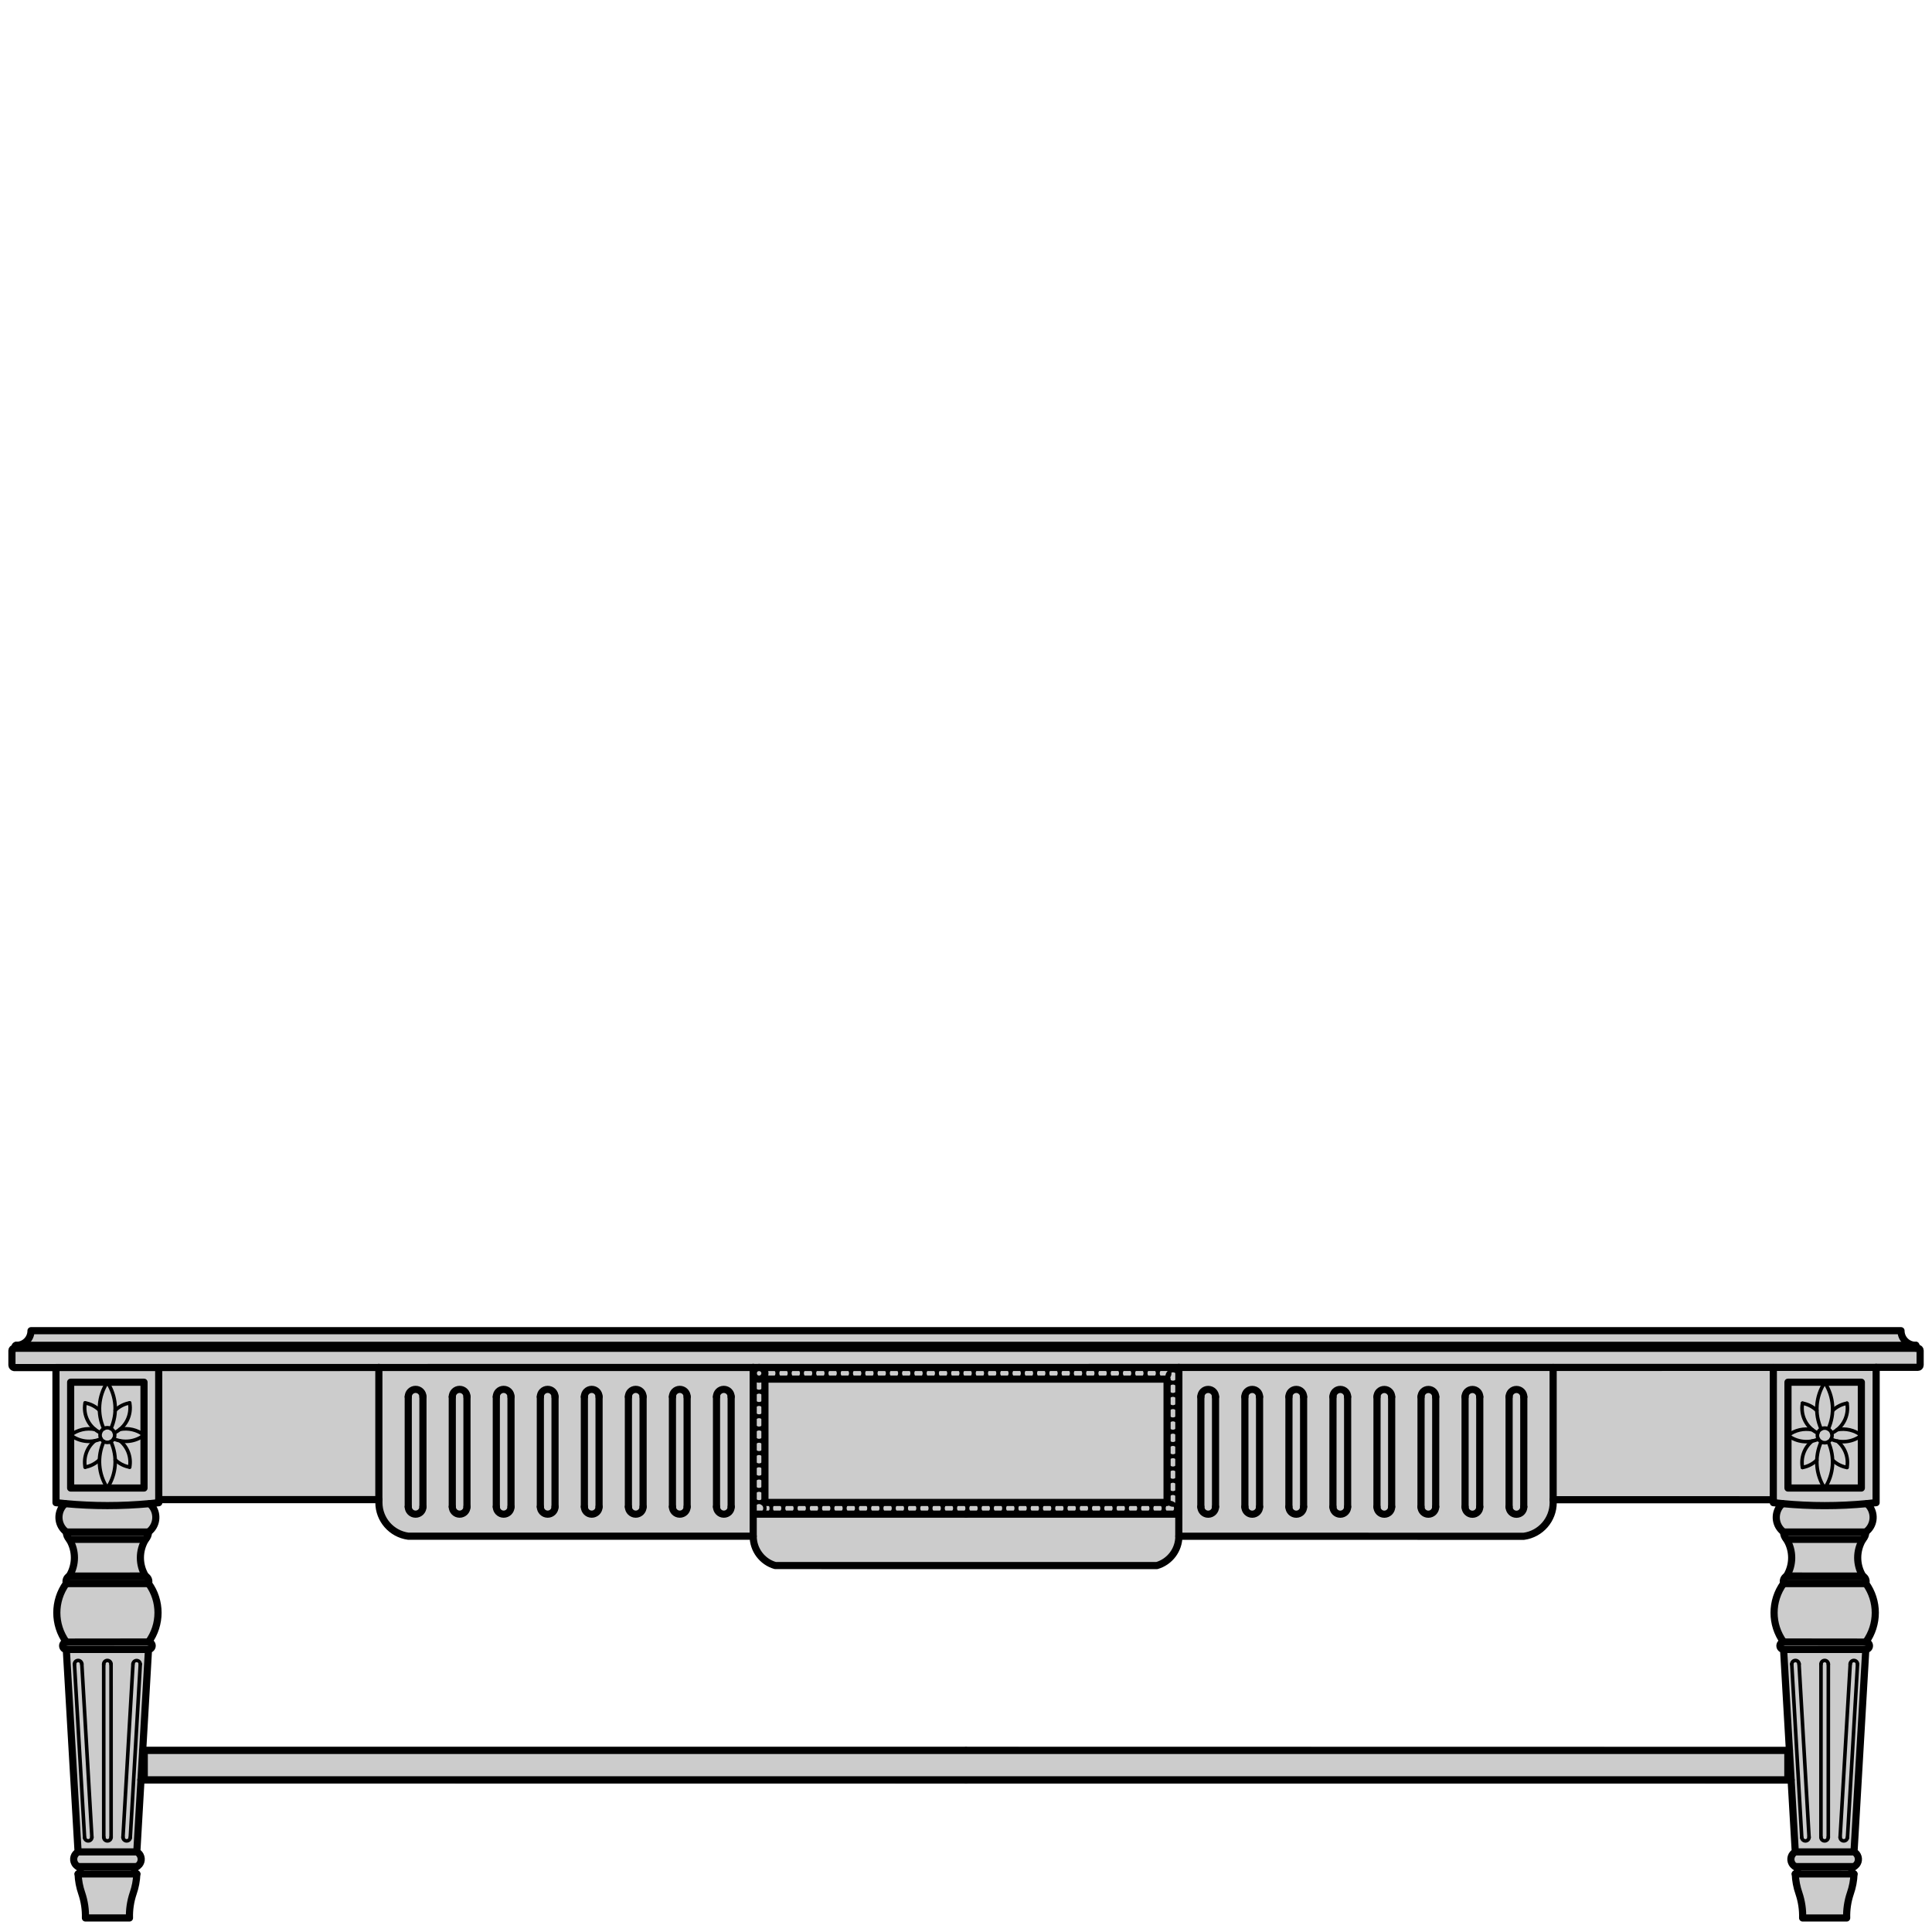 <svg xmlns="http://www.w3.org/2000/svg" xmlns:xlink="http://www.w3.org/1999/xlink" id="_x30_" x="0px" y="0px" width="405px" height="405px" viewBox="0 0 405 405" style="enable-background:new 0 0 405 405;" xml:space="preserve">
<g id="LWPOLYLINE_3_">
	<path style="fill:#CCCCCC;stroke:#000000;stroke-width:1.5;stroke-linecap:round;stroke-linejoin:round;stroke-miterlimit:10;" d="   M17.14,396.9c0.56,1.66,0.82,3.41,0.77,5.16c0,0,9.23,0,9.23,0c-0.05-1.75,0.21-3.5,0.77-5.16c0.46-1.31,0.72-2.68,0.77-4.07   c-0.15-0.08-0.28-0.21-0.36-0.36c-0.23-0.42-0.07-0.95,0.36-1.18c0.85-0.45,1.17-1.51,0.72-2.36c-0.16-0.31-0.41-0.56-0.72-0.72   l2.45-42.44c0.43,0,0.77-0.36,0.77-0.78c0-0.42-0.35-0.76-0.77-0.77c2.66-3.67,2.66-8.63,0-12.29c0.2-0.59-0.06-1.24-0.62-1.54   c-1.44-2.36-1.44-5.33,0-7.69c0.39-0.41,0.62-0.97,0.62-1.54c1.7-1.27,2.04-3.69,0.77-5.38c-0.16-0.21-0.33-0.4-0.53-0.57   c0.64-0.06,1.27-0.13,1.91-0.2c0,0,0-0.65,0-0.65h46.15v0.62c0,3.56,2.63,6.57,6.15,7.05c0,0,72.31,0,72.31,0   c0,2.85,1.88,5.36,4.62,6.15l79.99,0.01c2.74-0.8,4.62-3.3,4.62-6.15c0,0,72.31,0.01,72.31,0.01c3.53-0.48,6.15-3.49,6.16-7.05   v-0.62c0,0,46.15,0.01,46.15,0.01V315c0.64,0.07,1.27,0.14,1.91,0.2c-1.59,1.41-1.74,3.84-0.33,5.43c0.17,0.19,0.36,0.37,0.57,0.53   c0,0.57,0.22,1.12,0.62,1.54c1.44,2.36,1.43,5.33,0,7.69c-0.55,0.29-0.81,0.94-0.62,1.54c-2.66,3.67-2.66,8.63,0,12.29   c-0.43,0-0.77,0.36-0.77,0.78c0,0.42,0.35,0.76,0.77,0.77l2.45,42.44c-0.85,0.45-1.17,1.51-0.72,2.36   c0.16,0.31,0.41,0.56,0.72,0.72c0.15,0.08,0.28,0.21,0.36,0.36c0.23,0.42,0.07,0.95-0.36,1.18c0.05,1.39,0.31,2.76,0.77,4.07   c0.56,1.66,0.82,3.41,0.77,5.16l9.23,0c-0.05-1.75,0.21-3.5,0.77-5.16c0.46-1.31,0.72-2.68,0.77-4.07   c-0.15-0.08-0.28-0.21-0.36-0.36c-0.23-0.42-0.07-0.95,0.36-1.18c0.85-0.45,1.17-1.51,0.72-2.36c-0.16-0.31-0.41-0.56-0.72-0.72   l2.47-42.44c0.42,0,0.77-0.34,0.77-0.77s-0.34-0.77-0.77-0.77c2.65-3.67,2.66-8.63,0-12.31c0.2-0.59-0.06-1.24-0.62-1.54   c-1.44-2.36-1.43-5.33,0-7.69c0.4-0.41,0.62-0.97,0.62-1.54c1.7-1.27,2.04-3.68,0.77-5.38c-0.16-0.21-0.33-0.4-0.52-0.57   c0.64-0.06,1.27-0.13,1.91-0.2l0.01-28.37h8.76c0.25,0,0.46-0.21,0.46-0.46v-3.08c0-0.25-0.21-0.46-0.46-0.46h-0.44v-0.62   c-0.02,0-0.04,0-0.06,0c-1.69,0-3.05-1.38-3.05-3.06H6.5c0,0.02,0,0.04,0,0.06c-0.03,1.69-1.42,3.03-3.1,3.01   c-0.16,0.01-0.28,0.15-0.28,0.31v0.31H2.96c-0.25,0-0.46,0.21-0.46,0.46v3.08c0.01,0.26,0.21,0.46,0.46,0.5h8.77L11.74,315   c0.64,0.07,1.27,0.14,1.91,0.2c-1.59,1.41-1.73,3.84-0.32,5.43c0.17,0.19,0.36,0.37,0.57,0.52c0,0.57,0.22,1.12,0.62,1.54   c1.44,2.36,1.44,5.33,0,7.69c-0.55,0.29-0.81,0.94-0.62,1.54c-2.65,3.67-2.65,8.63,0,12.31c-0.42,0-0.77,0.34-0.77,0.77   c0,0.42,0.34,0.77,0.77,0.77c0,0,2.47,42.44,2.47,42.44c-0.85,0.45-1.17,1.51-0.72,2.36c0.16,0.31,0.41,0.56,0.72,0.72   c0.15,0.08,0.28,0.21,0.36,0.36c0.23,0.42,0.07,0.95-0.36,1.18C16.42,394.21,16.68,395.59,17.14,396.9"></path>
</g>
<g id="LINE">
	
		<line style="fill:none;stroke:#000000;stroke-width:1.5;stroke-linecap:round;stroke-linejoin:round;stroke-miterlimit:10;" x1="79.42" y1="314.35" x2="79.42" y2="286.64"></line>
</g>
<g id="LINE_1_">
	
		<line style="fill:none;stroke:#000000;stroke-width:1.5;stroke-linecap:round;stroke-linejoin:round;stroke-miterlimit:10;" x1="157.89" y1="322.02" x2="157.89" y2="286.64"></line>
</g>
<g id="LINE_2_">
	
		<line style="fill:none;stroke:#000000;stroke-width:1.5;stroke-linecap:round;stroke-linejoin:round;stroke-miterlimit:10;" x1="85.58" y1="315.87" x2="85.58" y2="292.79"></line>
</g>
<g id="LINE_3_">
	
		<line style="fill:none;stroke:#000000;stroke-width:1.5;stroke-linecap:round;stroke-linejoin:round;stroke-miterlimit:10;" x1="11.73" y1="286.67" x2="393.28" y2="286.64"></line>
</g>
<g id="LINE_4_">
	
		<line style="fill:none;stroke:#000000;stroke-width:1.5;stroke-linecap:round;stroke-linejoin:round;stroke-miterlimit:10;" x1="88.66" y1="315.87" x2="88.66" y2="292.79"></line>
</g>
<g id="LINE_5_">
	
		<line style="fill:none;stroke:#000000;stroke-width:1.5;stroke-linecap:round;stroke-linejoin:round;stroke-miterlimit:10;" x1="94.81" y1="315.87" x2="94.81" y2="292.79"></line>
</g>
<g id="LINE_6_">
	
		<line style="fill:none;stroke:#000000;stroke-width:1.5;stroke-linecap:round;stroke-linejoin:round;stroke-miterlimit:10;" x1="97.89" y1="315.87" x2="97.89" y2="292.79"></line>
</g>
<g id="LINE_7_">
	
		<line style="fill:none;stroke:#000000;stroke-width:1.5;stroke-linecap:round;stroke-linejoin:round;stroke-miterlimit:10;" x1="104.04" y1="315.87" x2="104.04" y2="292.79"></line>
</g>
<g id="LINE_8_">
	
		<line style="fill:none;stroke:#000000;stroke-width:1.5;stroke-linecap:round;stroke-linejoin:round;stroke-miterlimit:10;" x1="107.12" y1="315.87" x2="107.12" y2="292.79"></line>
</g>
<g id="LINE_9_">
	
		<line style="fill:none;stroke:#000000;stroke-width:1.5;stroke-linecap:round;stroke-linejoin:round;stroke-miterlimit:10;" x1="113.27" y1="315.87" x2="113.27" y2="292.79"></line>
</g>
<g id="LINE_10_">
	
		<line style="fill:none;stroke:#000000;stroke-width:1.5;stroke-linecap:round;stroke-linejoin:round;stroke-miterlimit:10;" x1="116.35" y1="315.87" x2="116.35" y2="292.79"></line>
</g>
<g id="LINE_11_">
	
		<line style="fill:none;stroke:#000000;stroke-width:1.5;stroke-linecap:round;stroke-linejoin:round;stroke-miterlimit:10;" x1="122.5" y1="315.87" x2="122.5" y2="292.79"></line>
</g>
<g id="LINE_12_">
	
		<line style="fill:none;stroke:#000000;stroke-width:1.5;stroke-linecap:round;stroke-linejoin:round;stroke-miterlimit:10;" x1="125.58" y1="315.87" x2="125.58" y2="292.79"></line>
</g>
<g id="LINE_13_">
	
		<line style="fill:none;stroke:#000000;stroke-width:1.5;stroke-linecap:round;stroke-linejoin:round;stroke-miterlimit:10;" x1="131.73" y1="315.87" x2="131.73" y2="292.79"></line>
</g>
<g id="LINE_14_">
	
		<line style="fill:none;stroke:#000000;stroke-width:1.5;stroke-linecap:round;stroke-linejoin:round;stroke-miterlimit:10;" x1="134.81" y1="315.87" x2="134.81" y2="292.79"></line>
</g>
<g id="LINE_15_">
	
		<line style="fill:none;stroke:#000000;stroke-width:1.5;stroke-linecap:round;stroke-linejoin:round;stroke-miterlimit:10;" x1="140.96" y1="315.87" x2="140.96" y2="292.79"></line>
</g>
<g id="LINE_16_">
	
		<line style="fill:none;stroke:#000000;stroke-width:1.5;stroke-linecap:round;stroke-linejoin:round;stroke-miterlimit:10;" x1="144.04" y1="315.87" x2="144.04" y2="292.79"></line>
</g>
<g id="LINE_17_">
	
		<line style="fill:none;stroke:#000000;stroke-width:1.5;stroke-linecap:round;stroke-linejoin:round;stroke-miterlimit:10;" x1="150.2" y1="315.87" x2="150.2" y2="292.79"></line>
</g>
<g id="LINE_18_">
	
		<line style="fill:none;stroke:#000000;stroke-width:1.5;stroke-linecap:round;stroke-linejoin:round;stroke-miterlimit:10;" x1="153.27" y1="315.87" x2="153.27" y2="292.79"></line>
</g>
<g id="ARC">
	<path style="fill:none;stroke:#000000;stroke-width:1.5;stroke-linecap:round;stroke-linejoin:round;stroke-miterlimit:10;" d="   M85.58,315.87c0,0.85,0.69,1.54,1.54,1.54c0.85,0,1.54-0.69,1.54-1.54"></path>
</g>
<g id="ARC_1_">
	<path style="fill:none;stroke:#000000;stroke-width:1.5;stroke-linecap:round;stroke-linejoin:round;stroke-miterlimit:10;" d="   M94.81,315.87c0,0.85,0.69,1.54,1.54,1.54c0.85,0,1.54-0.69,1.54-1.54"></path>
</g>
<g id="ARC_2_">
	<path style="fill:none;stroke:#000000;stroke-width:1.5;stroke-linecap:round;stroke-linejoin:round;stroke-miterlimit:10;" d="   M104.04,315.87c0,0.85,0.69,1.54,1.54,1.54c0.85,0,1.54-0.69,1.54-1.54"></path>
</g>
<g id="ARC_3_">
	<path style="fill:none;stroke:#000000;stroke-width:1.5;stroke-linecap:round;stroke-linejoin:round;stroke-miterlimit:10;" d="   M113.27,315.87c0,0.85,0.69,1.54,1.54,1.54c0.85,0,1.54-0.69,1.54-1.54"></path>
</g>
<g id="ARC_4_">
	<path style="fill:none;stroke:#000000;stroke-width:1.5;stroke-linecap:round;stroke-linejoin:round;stroke-miterlimit:10;" d="   M122.5,315.87c0,0.85,0.69,1.54,1.54,1.54c0.85,0,1.54-0.69,1.54-1.54"></path>
</g>
<g id="ARC_5_">
	<path style="fill:none;stroke:#000000;stroke-width:1.5;stroke-linecap:round;stroke-linejoin:round;stroke-miterlimit:10;" d="   M131.73,315.87c0,0.85,0.69,1.54,1.54,1.54s1.54-0.69,1.54-1.54"></path>
</g>
<g id="ARC_6_">
	<path style="fill:none;stroke:#000000;stroke-width:1.5;stroke-linecap:round;stroke-linejoin:round;stroke-miterlimit:10;" d="   M140.96,315.87c0,0.85,0.69,1.54,1.54,1.54s1.54-0.69,1.54-1.54"></path>
</g>
<g id="ARC_7_">
	<path style="fill:none;stroke:#000000;stroke-width:1.5;stroke-linecap:round;stroke-linejoin:round;stroke-miterlimit:10;" d="   M150.2,315.87c0,0.85,0.69,1.54,1.54,1.54s1.54-0.69,1.54-1.54"></path>
</g>
<g id="ARC_8_">
	<path style="fill:none;stroke:#000000;stroke-width:1.5;stroke-linecap:round;stroke-linejoin:round;stroke-miterlimit:10;" d="   M88.66,292.79c0-0.85-0.69-1.54-1.54-1.54c-0.85,0-1.54,0.69-1.54,1.54"></path>
</g>
<g id="ARC_9_">
	<path style="fill:none;stroke:#000000;stroke-width:1.5;stroke-linecap:round;stroke-linejoin:round;stroke-miterlimit:10;" d="   M97.89,292.79c0-0.85-0.69-1.54-1.54-1.54c-0.85,0-1.54,0.69-1.54,1.54"></path>
</g>
<g id="ARC_10_">
	<path style="fill:none;stroke:#000000;stroke-width:1.5;stroke-linecap:round;stroke-linejoin:round;stroke-miterlimit:10;" d="   M107.12,292.79c0-0.85-0.69-1.54-1.54-1.54c-0.85,0-1.54,0.69-1.54,1.54"></path>
</g>
<g id="ARC_11_">
	<path style="fill:none;stroke:#000000;stroke-width:1.5;stroke-linecap:round;stroke-linejoin:round;stroke-miterlimit:10;" d="   M116.35,292.79c0-0.85-0.69-1.54-1.54-1.54c-0.85,0-1.54,0.69-1.54,1.54"></path>
</g>
<g id="ARC_12_">
	<path style="fill:none;stroke:#000000;stroke-width:1.5;stroke-linecap:round;stroke-linejoin:round;stroke-miterlimit:10;" d="   M125.58,292.79c0-0.85-0.69-1.54-1.54-1.54c-0.85,0-1.54,0.69-1.54,1.54"></path>
</g>
<g id="ARC_13_">
	<path style="fill:none;stroke:#000000;stroke-width:1.5;stroke-linecap:round;stroke-linejoin:round;stroke-miterlimit:10;" d="   M134.81,292.79c0-0.85-0.69-1.54-1.54-1.54s-1.54,0.69-1.54,1.54"></path>
</g>
<g id="ARC_14_">
	<path style="fill:none;stroke:#000000;stroke-width:1.5;stroke-linecap:round;stroke-linejoin:round;stroke-miterlimit:10;" d="   M144.04,292.79c0-0.85-0.69-1.54-1.54-1.54s-1.54,0.69-1.54,1.54"></path>
</g>
<g id="ARC_15_">
	<path style="fill:none;stroke:#000000;stroke-width:1.5;stroke-linecap:round;stroke-linejoin:round;stroke-miterlimit:10;" d="   M153.27,292.79c0-0.85-0.69-1.54-1.54-1.54s-1.54,0.69-1.54,1.54"></path>
</g>
<g id="LINE_19_">
	
		<line style="fill:none;stroke:#000000;stroke-width:1.5;stroke-linecap:round;stroke-linejoin:round;stroke-miterlimit:10;" x1="3.4" y1="282.01" x2="401.6" y2="282.01"></line>
</g>
<g id="LINE_20_">
	
		<line style="fill:none;stroke:#000000;stroke-width:1.5;stroke-linecap:round;stroke-linejoin:round;stroke-miterlimit:10;" x1="157.89" y1="317.41" x2="202.5" y2="317.41"></line>
</g>
<g id="LINE_21_">
	
		<line style="fill:#CCCCCC;stroke:#000000;stroke-width:1.5;stroke-linecap:round;stroke-linejoin:round;stroke-miterlimit:10;" x1="29.89" y1="366.96" x2="202.5" y2="366.96"></line>
</g>
<g id="LINE_22_">
	
		<line style="fill:#CCCCCC;stroke:#000000;stroke-width:1.5;stroke-linecap:round;stroke-linejoin:round;stroke-miterlimit:10;" x1="29.53" y1="373.09" x2="202.5" y2="373.11"></line>
</g>
<g id="LINE_23_">
	
		<line style="fill:none;stroke:#000000;stroke-width:1.5;stroke-linecap:round;stroke-linejoin:round;stroke-miterlimit:10;" x1="325.58" y1="314.37" x2="325.58" y2="286.66"></line>
</g>
<g id="LINE_24_">
	
		<line style="fill:none;stroke:#000000;stroke-width:1.5;stroke-linecap:round;stroke-linejoin:round;stroke-miterlimit:10;" x1="247.11" y1="322.03" x2="247.12" y2="286.64"></line>
</g>
<g id="LINE_25_">
	
		<line style="fill:none;stroke:#000000;stroke-width:1.5;stroke-linecap:round;stroke-linejoin:round;stroke-miterlimit:10;" x1="319.42" y1="315.89" x2="319.43" y2="292.81"></line>
</g>
<g id="LINE_26_">
	
		<line style="fill:none;stroke:#000000;stroke-width:1.5;stroke-linecap:round;stroke-linejoin:round;stroke-miterlimit:10;" x1="316.35" y1="315.89" x2="316.35" y2="292.81"></line>
</g>
<g id="LINE_27_">
	
		<line style="fill:none;stroke:#000000;stroke-width:1.5;stroke-linecap:round;stroke-linejoin:round;stroke-miterlimit:10;" x1="310.19" y1="315.89" x2="310.2" y2="292.81"></line>
</g>
<g id="LINE_28_">
	
		<line style="fill:none;stroke:#000000;stroke-width:1.5;stroke-linecap:round;stroke-linejoin:round;stroke-miterlimit:10;" x1="307.12" y1="315.89" x2="307.12" y2="292.81"></line>
</g>
<g id="LINE_29_">
	
		<line style="fill:none;stroke:#000000;stroke-width:1.5;stroke-linecap:round;stroke-linejoin:round;stroke-miterlimit:10;" x1="300.96" y1="315.89" x2="300.97" y2="292.81"></line>
</g>
<g id="LINE_30_">
	
		<line style="fill:none;stroke:#000000;stroke-width:1.5;stroke-linecap:round;stroke-linejoin:round;stroke-miterlimit:10;" x1="297.88" y1="315.88" x2="297.89" y2="292.81"></line>
</g>
<g id="LINE_31_">
	
		<line style="fill:none;stroke:#000000;stroke-width:1.5;stroke-linecap:round;stroke-linejoin:round;stroke-miterlimit:10;" x1="291.73" y1="315.88" x2="291.73" y2="292.81"></line>
</g>
<g id="LINE_32_">
	
		<line style="fill:none;stroke:#000000;stroke-width:1.5;stroke-linecap:round;stroke-linejoin:round;stroke-miterlimit:10;" x1="288.65" y1="315.88" x2="288.66" y2="292.81"></line>
</g>
<g id="LINE_33_">
	
		<line style="fill:none;stroke:#000000;stroke-width:1.5;stroke-linecap:round;stroke-linejoin:round;stroke-miterlimit:10;" x1="282.5" y1="315.88" x2="282.5" y2="292.8"></line>
</g>
<g id="LINE_34_">
	
		<line style="fill:none;stroke:#000000;stroke-width:1.5;stroke-linecap:round;stroke-linejoin:round;stroke-miterlimit:10;" x1="279.42" y1="315.88" x2="279.43" y2="292.8"></line>
</g>
<g id="LINE_35_">
	
		<line style="fill:none;stroke:#000000;stroke-width:1.5;stroke-linecap:round;stroke-linejoin:round;stroke-miterlimit:10;" x1="273.27" y1="315.88" x2="273.27" y2="292.8"></line>
</g>
<g id="LINE_36_">
	
		<line style="fill:none;stroke:#000000;stroke-width:1.5;stroke-linecap:round;stroke-linejoin:round;stroke-miterlimit:10;" x1="270.19" y1="315.88" x2="270.2" y2="292.8"></line>
</g>
<g id="LINE_37_">
	
		<line style="fill:none;stroke:#000000;stroke-width:1.5;stroke-linecap:round;stroke-linejoin:round;stroke-miterlimit:10;" x1="264.04" y1="315.88" x2="264.04" y2="292.8"></line>
</g>
<g id="LINE_38_">
	
		<line style="fill:none;stroke:#000000;stroke-width:1.5;stroke-linecap:round;stroke-linejoin:round;stroke-miterlimit:10;" x1="260.96" y1="315.88" x2="260.96" y2="292.8"></line>
</g>
<g id="LINE_39_">
	
		<line style="fill:none;stroke:#000000;stroke-width:1.5;stroke-linecap:round;stroke-linejoin:round;stroke-miterlimit:10;" x1="254.81" y1="315.88" x2="254.81" y2="292.8"></line>
</g>
<g id="LINE_40_">
	
		<line style="fill:none;stroke:#000000;stroke-width:1.5;stroke-linecap:round;stroke-linejoin:round;stroke-miterlimit:10;" x1="251.73" y1="315.88" x2="251.73" y2="292.8"></line>
</g>
<g id="ARC_16_">
	<path style="fill:none;stroke:#000000;stroke-width:1.5;stroke-linecap:round;stroke-linejoin:round;stroke-miterlimit:10;" d="   M316.35,315.89c0,0.85,0.69,1.54,1.54,1.54c0.85,0,1.54-0.69,1.54-1.54"></path>
</g>
<g id="ARC_17_">
	<path style="fill:none;stroke:#000000;stroke-width:1.5;stroke-linecap:round;stroke-linejoin:round;stroke-miterlimit:10;" d="   M307.12,315.89c0,0.85,0.69,1.54,1.54,1.54c0.85,0,1.54-0.69,1.54-1.54"></path>
</g>
<g id="ARC_18_">
	<path style="fill:none;stroke:#000000;stroke-width:1.5;stroke-linecap:round;stroke-linejoin:round;stroke-miterlimit:10;" d="   M297.88,315.88c0,0.85,0.69,1.54,1.54,1.54c0.85,0,1.54-0.69,1.54-1.54"></path>
</g>
<g id="ARC_19_">
	<path style="fill:none;stroke:#000000;stroke-width:1.5;stroke-linecap:round;stroke-linejoin:round;stroke-miterlimit:10;" d="   M288.65,315.88c0,0.85,0.69,1.54,1.54,1.54c0.85,0,1.54-0.69,1.54-1.54"></path>
</g>
<g id="ARC_20_">
	<path style="fill:none;stroke:#000000;stroke-width:1.5;stroke-linecap:round;stroke-linejoin:round;stroke-miterlimit:10;" d="   M279.42,315.88c0,0.85,0.69,1.54,1.54,1.54c0.85,0,1.54-0.69,1.54-1.54"></path>
</g>
<g id="ARC_21_">
	<path style="fill:none;stroke:#000000;stroke-width:1.5;stroke-linecap:round;stroke-linejoin:round;stroke-miterlimit:10;" d="   M270.19,315.88c0,0.85,0.69,1.54,1.54,1.54c0.85,0,1.54-0.69,1.54-1.54"></path>
</g>
<g id="ARC_22_">
	<path style="fill:none;stroke:#000000;stroke-width:1.5;stroke-linecap:round;stroke-linejoin:round;stroke-miterlimit:10;" d="   M260.96,315.88c0,0.85,0.69,1.54,1.54,1.54c0.85,0,1.54-0.69,1.54-1.54"></path>
</g>
<g id="ARC_23_">
	<path style="fill:none;stroke:#000000;stroke-width:1.5;stroke-linecap:round;stroke-linejoin:round;stroke-miterlimit:10;" d="   M251.73,315.88c0,0.85,0.69,1.54,1.54,1.54s1.54-0.69,1.54-1.54"></path>
</g>
<g id="ARC_24_">
	<path style="fill:none;stroke:#000000;stroke-width:1.5;stroke-linecap:round;stroke-linejoin:round;stroke-miterlimit:10;" d="   M319.43,292.81c0-0.85-0.69-1.54-1.54-1.54c-0.85,0-1.54,0.69-1.54,1.54"></path>
</g>
<g id="ARC_25_">
	<path style="fill:none;stroke:#000000;stroke-width:1.5;stroke-linecap:round;stroke-linejoin:round;stroke-miterlimit:10;" d="   M310.2,292.81c0-0.85-0.69-1.54-1.54-1.54c-0.85,0-1.54,0.69-1.54,1.54"></path>
</g>
<g id="ARC_26_">
	<path style="fill:none;stroke:#000000;stroke-width:1.5;stroke-linecap:round;stroke-linejoin:round;stroke-miterlimit:10;" d="   M300.97,292.81c0-0.85-0.69-1.54-1.54-1.54c-0.85,0-1.54,0.69-1.54,1.54"></path>
</g>
<g id="ARC_27_">
	<path style="fill:none;stroke:#000000;stroke-width:1.5;stroke-linecap:round;stroke-linejoin:round;stroke-miterlimit:10;" d="   M291.73,292.81c0-0.85-0.69-1.54-1.54-1.54s-1.54,0.69-1.54,1.54"></path>
</g>
<g id="ARC_28_">
	<path style="fill:none;stroke:#000000;stroke-width:1.5;stroke-linecap:round;stroke-linejoin:round;stroke-miterlimit:10;" d="   M282.5,292.8c0-0.85-0.69-1.54-1.54-1.54c-0.85,0-1.54,0.69-1.54,1.54"></path>
</g>
<g id="ARC_29_">
	<path style="fill:none;stroke:#000000;stroke-width:1.5;stroke-linecap:round;stroke-linejoin:round;stroke-miterlimit:10;" d="   M273.27,292.8c0-0.85-0.69-1.54-1.54-1.54c-0.85,0-1.54,0.69-1.54,1.54"></path>
</g>
<g id="ARC_30_">
	<path style="fill:none;stroke:#000000;stroke-width:1.5;stroke-linecap:round;stroke-linejoin:round;stroke-miterlimit:10;" d="   M264.04,292.8c0-0.85-0.69-1.54-1.54-1.54c-0.85,0-1.54,0.69-1.54,1.54"></path>
</g>
<g id="ARC_31_">
	<path style="fill:none;stroke:#000000;stroke-width:1.5;stroke-linecap:round;stroke-linejoin:round;stroke-miterlimit:10;" d="   M254.81,292.8c0-0.85-0.69-1.54-1.54-1.54s-1.54,0.69-1.54,1.54"></path>
</g>
<g id="LINE_41_">
	
		<line style="fill:none;stroke:#000000;stroke-width:1.5;stroke-linecap:round;stroke-linejoin:round;stroke-miterlimit:10;" x1="391.12" y1="321.15" x2="373.89" y2="321.15"></line>
</g>
<g id="LINE_42_">
	
		<line style="fill:none;stroke:#000000;stroke-width:1.5;stroke-linecap:round;stroke-linejoin:round;stroke-miterlimit:10;" x1="390.5" y1="322.69" x2="374.5" y2="322.69"></line>
</g>
<g id="LINE_43_">
	
		<line style="fill:none;stroke:#000000;stroke-width:1.5;stroke-linecap:round;stroke-linejoin:round;stroke-miterlimit:10;" x1="391.11" y1="331.92" x2="373.88" y2="331.92"></line>
</g>
<g id="LINE_44_">
	
		<line style="fill:none;stroke:#000000;stroke-width:1.5;stroke-linecap:round;stroke-linejoin:round;stroke-miterlimit:10;" x1="391.11" y1="344.23" x2="373.88" y2="344.21"></line>
</g>
<g id="LINE_45_">
	
		<line style="fill:none;stroke:#000000;stroke-width:1.5;stroke-linecap:round;stroke-linejoin:round;stroke-miterlimit:10;" x1="391.11" y1="345.77" x2="373.88" y2="345.77"></line>
</g>
<g id="LINE_46_">
	
		<line style="fill:none;stroke:#000000;stroke-width:1.5;stroke-linecap:round;stroke-linejoin:round;stroke-miterlimit:10;" x1="388.64" y1="392.83" x2="376.33" y2="392.82"></line>
</g>
<g id="LINE_47_">
	
		<line style="fill:none;stroke:#000000;stroke-width:1.5;stroke-linecap:round;stroke-linejoin:round;stroke-miterlimit:10;" x1="388.64" y1="391.29" x2="376.33" y2="391.29"></line>
</g>
<g id="LINE_48_">
	
		<line style="fill:none;stroke:#000000;stroke-width:1.5;stroke-linecap:round;stroke-linejoin:round;stroke-miterlimit:10;" x1="388.64" y1="388.21" x2="376.33" y2="388.21"></line>
</g>
<g id="LINE_49_">
	
		<line style="fill:none;stroke:#000000;stroke-width:0.75;stroke-linecap:round;stroke-linejoin:round;stroke-miterlimit:10;" x1="375.6" y1="348.85" x2="377.7" y2="385.22"></line>
</g>
<g id="LINE_50_">
	
		<line style="fill:none;stroke:#000000;stroke-width:0.75;stroke-linecap:round;stroke-linejoin:round;stroke-miterlimit:10;" x1="377.13" y1="348.76" x2="379.23" y2="385.13"></line>
</g>
<g id="LINE_51_">
	
		<line style="fill:none;stroke:#000000;stroke-width:0.75;stroke-linecap:round;stroke-linejoin:round;stroke-miterlimit:10;" x1="389.39" y1="348.85" x2="387.28" y2="385.22"></line>
</g>
<g id="LINE_52_">
	
		<line style="fill:none;stroke:#000000;stroke-width:0.75;stroke-linecap:round;stroke-linejoin:round;stroke-miterlimit:10;" x1="387.86" y1="348.76" x2="385.74" y2="385.13"></line>
</g>
<g id="LINE_53_">
	
		<line style="fill:none;stroke:#000000;stroke-width:0.75;stroke-linecap:round;stroke-linejoin:round;stroke-miterlimit:10;" x1="381.72" y1="385.13" x2="381.73" y2="348.85"></line>
</g>
<g id="LINE_54_">
	
		<line style="fill:none;stroke:#000000;stroke-width:0.75;stroke-linecap:round;stroke-linejoin:round;stroke-miterlimit:10;" x1="383.26" y1="385.13" x2="383.27" y2="348.85"></line>
</g>
<g id="ARC_32_">
	<path style="fill:none;stroke:#000000;stroke-width:0.75;stroke-linecap:round;stroke-linejoin:round;stroke-miterlimit:10;" d="   M389.39,348.85c0-0.42-0.34-0.77-0.77-0.77c-0.42,0-0.77,0.34-0.77,0.77"></path>
</g>
<g id="ARC_33_">
	<path style="fill:none;stroke:#000000;stroke-width:0.75;stroke-linecap:round;stroke-linejoin:round;stroke-miterlimit:10;" d="   M383.27,348.85c0-0.42-0.34-0.77-0.77-0.77c-0.42,0-0.77,0.34-0.77,0.77"></path>
</g>
<g id="ARC_34_">
	<path style="fill:none;stroke:#000000;stroke-width:0.75;stroke-linecap:round;stroke-linejoin:round;stroke-miterlimit:10;" d="   M377.14,348.85c0-0.42-0.34-0.77-0.77-0.77c-0.42,0-0.77,0.34-0.77,0.77"></path>
</g>
<g id="ARC_35_">
	<path style="fill:none;stroke:#000000;stroke-width:0.75;stroke-linecap:round;stroke-linejoin:round;stroke-miterlimit:10;" d="   M385.74,385.13c0,0.42,0.34,0.77,0.77,0.77c0.39,0,0.72-0.29,0.76-0.68"></path>
</g>
<g id="ARC_36_">
	<path style="fill:none;stroke:#000000;stroke-width:0.75;stroke-linecap:round;stroke-linejoin:round;stroke-miterlimit:10;" d="   M381.72,385.13c0,0.42,0.34,0.77,0.77,0.77c0.42,0,0.77-0.34,0.77-0.77"></path>
</g>
<g id="ARC_37_">
	<path style="fill:none;stroke:#000000;stroke-width:0.75;stroke-linecap:round;stroke-linejoin:round;stroke-miterlimit:10;" d="   M377.7,385.22c0.05,0.42,0.43,0.72,0.85,0.68c0.39-0.05,0.68-0.37,0.68-0.76"></path>
</g>
<g id="LINE_55_">
	
		<line style="fill:none;stroke:#000000;stroke-width:1.5;stroke-linecap:round;stroke-linejoin:round;stroke-miterlimit:10;" x1="247.11" y1="317.41" x2="202.5" y2="317.41"></line>
</g>
<g id="LINE_56_">
	
		<line style="fill:#CCCCCC;stroke:#000000;stroke-width:1.5;stroke-linecap:round;stroke-linejoin:round;stroke-miterlimit:10;" x1="375.11" y1="366.99" x2="202.5" y2="366.96"></line>
</g>
<g id="LINE_57_">
	
		<line style="fill:#CCCCCC;stroke:#000000;stroke-width:1.5;stroke-linecap:round;stroke-linejoin:round;stroke-miterlimit:10;" x1="375.46" y1="373.12" x2="202.5" y2="373.11"></line>
</g>
<g id="LWPOLYLINE">
	
		<rect x="160.35" y="289.1" style="fill:none;stroke:#000000;stroke-width:1.5;stroke-linecap:round;stroke-linejoin:round;stroke-miterlimit:10;" width="84.3" height="25.86"></rect>
</g>
<g id="CIRCLE">
	<path style="fill:none;stroke:#000000;stroke-width:0.709;stroke-linecap:round;stroke-linejoin:round;stroke-miterlimit:10;" d="   M157.89,316.17c0-0.68,0.55-1.23,1.23-1.23c0.68,0,1.23,0.55,1.23,1.23s-0.55,1.23-1.23,1.23   C158.44,317.41,157.89,316.85,157.89,316.17L157.89,316.17z"></path>
</g>
<g id="CIRCLE_1_">
	<path style="fill:none;stroke:#000000;stroke-width:0.709;stroke-linecap:round;stroke-linejoin:round;stroke-miterlimit:10;" d="   M157.89,313.6c0-0.68,0.55-1.23,1.23-1.23c0.68,0,1.23,0.55,1.23,1.23s-0.55,1.23-1.23,1.23   C158.44,314.83,157.89,314.28,157.89,313.6L157.89,313.6z"></path>
</g>
<g id="CIRCLE_2_">
	<path style="fill:none;stroke:#000000;stroke-width:0.709;stroke-linecap:round;stroke-linejoin:round;stroke-miterlimit:10;" d="   M157.89,311.03c0-0.68,0.55-1.23,1.23-1.23c0.68,0,1.23,0.55,1.23,1.23s-0.55,1.23-1.23,1.23   C158.44,312.26,157.89,311.71,157.89,311.03L157.89,311.03z"></path>
</g>
<g id="CIRCLE_3_">
	<path style="fill:none;stroke:#000000;stroke-width:0.709;stroke-linecap:round;stroke-linejoin:round;stroke-miterlimit:10;" d="   M157.89,308.46c0-0.68,0.55-1.23,1.23-1.23c0.68,0,1.23,0.55,1.23,1.23c0,0.68-0.55,1.23-1.23,1.23   C158.44,309.69,157.89,309.14,157.89,308.46L157.89,308.46z"></path>
</g>
<g id="CIRCLE_4_">
	<path style="fill:none;stroke:#000000;stroke-width:0.709;stroke-linecap:round;stroke-linejoin:round;stroke-miterlimit:10;" d="   M157.89,305.89c0-0.68,0.55-1.23,1.23-1.23c0.68,0,1.23,0.55,1.23,1.23s-0.55,1.23-1.23,1.23   C158.44,307.12,157.89,306.57,157.89,305.89L157.89,305.89z"></path>
</g>
<g id="CIRCLE_5_">
	<path style="fill:none;stroke:#000000;stroke-width:0.709;stroke-linecap:round;stroke-linejoin:round;stroke-miterlimit:10;" d="   M157.89,303.31c0-0.68,0.55-1.23,1.23-1.23c0.68,0,1.23,0.55,1.23,1.23s-0.55,1.23-1.23,1.23   C158.44,304.54,157.89,303.99,157.89,303.31L157.89,303.31z"></path>
</g>
<g id="CIRCLE_6_">
	<path style="fill:none;stroke:#000000;stroke-width:0.709;stroke-linecap:round;stroke-linejoin:round;stroke-miterlimit:10;" d="   M157.89,300.74c0-0.68,0.55-1.23,1.23-1.23c0.68,0,1.23,0.55,1.23,1.23s-0.55,1.23-1.23,1.23   C158.44,301.97,157.89,301.42,157.89,300.74L157.89,300.74z"></path>
</g>
<g id="CIRCLE_7_">
	<path style="fill:none;stroke:#000000;stroke-width:0.709;stroke-linecap:round;stroke-linejoin:round;stroke-miterlimit:10;" d="   M157.89,298.17c0-0.68,0.55-1.23,1.23-1.23c0.68,0,1.23,0.55,1.23,1.23s-0.55,1.23-1.23,1.23   C158.44,299.4,157.89,298.85,157.89,298.17L157.89,298.17z"></path>
</g>
<g id="CIRCLE_8_">
	<path style="fill:none;stroke:#000000;stroke-width:0.709;stroke-linecap:round;stroke-linejoin:round;stroke-miterlimit:10;" d="   M157.89,295.6c0-0.68,0.55-1.23,1.23-1.23c0.68,0,1.23,0.55,1.23,1.23s-0.55,1.23-1.23,1.23   C158.44,296.83,157.89,296.28,157.89,295.6L157.89,295.6z"></path>
</g>
<g id="CIRCLE_9_">
	<path style="fill:none;stroke:#000000;stroke-width:0.709;stroke-linecap:round;stroke-linejoin:round;stroke-miterlimit:10;" d="   M157.89,293.02c0-0.68,0.55-1.23,1.23-1.23c0.68,0,1.23,0.55,1.23,1.23s-0.55,1.23-1.23,1.23   C158.44,294.26,157.89,293.7,157.89,293.02L157.89,293.02z"></path>
</g>
<g id="CIRCLE_10_">
	<path style="fill:none;stroke:#000000;stroke-width:0.709;stroke-linecap:round;stroke-linejoin:round;stroke-miterlimit:10;" d="   M157.89,290.45c0-0.68,0.55-1.23,1.23-1.23c0.68,0,1.23,0.55,1.23,1.23s-0.55,1.23-1.23,1.23   C158.44,291.68,157.89,291.13,157.89,290.45L157.89,290.45z"></path>
</g>
<g id="CIRCLE_11_">
	<path style="fill:none;stroke:#000000;stroke-width:1.5;stroke-linecap:round;stroke-linejoin:round;stroke-miterlimit:10;" d="   M157.89,287.88c0-0.68,0.55-1.23,1.23-1.23c0.68,0,1.23,0.55,1.23,1.23c0,0.68-0.55,1.23-1.23,1.23   C158.44,289.11,157.89,288.56,157.89,287.88L157.89,287.88z"></path>
</g>
<g id="CIRCLE_12_">
	<path style="fill:none;stroke:#000000;stroke-width:0.709;stroke-linecap:round;stroke-linejoin:round;stroke-miterlimit:10;" d="   M160.45,287.87c0-0.68,0.55-1.23,1.23-1.23s1.23,0.55,1.23,1.23s-0.55,1.23-1.23,1.23S160.45,288.55,160.45,287.87L160.45,287.87z"></path>
</g>
<g id="CIRCLE_13_">
	<path style="fill:none;stroke:#000000;stroke-width:0.709;stroke-linecap:round;stroke-linejoin:round;stroke-miterlimit:10;" d="   M163.02,287.87c0-0.68,0.55-1.23,1.23-1.23s1.23,0.55,1.23,1.23s-0.55,1.23-1.23,1.23S163.02,288.55,163.02,287.87L163.02,287.87z"></path>
</g>
<g id="CIRCLE_14_">
	<path style="fill:none;stroke:#000000;stroke-width:0.709;stroke-linecap:round;stroke-linejoin:round;stroke-miterlimit:10;" d="   M165.59,287.87c0-0.68,0.55-1.23,1.23-1.23c0.68,0,1.23,0.55,1.23,1.23s-0.55,1.23-1.23,1.23   C166.14,289.1,165.59,288.55,165.59,287.87L165.59,287.87z"></path>
</g>
<g id="CIRCLE_15_">
	<path style="fill:none;stroke:#000000;stroke-width:0.709;stroke-linecap:round;stroke-linejoin:round;stroke-miterlimit:10;" d="   M168.16,287.87c0-0.68,0.55-1.23,1.23-1.23s1.23,0.55,1.23,1.23s-0.55,1.23-1.23,1.23S168.16,288.55,168.16,287.87L168.16,287.87z"></path>
</g>
<g id="CIRCLE_16_">
	<path style="fill:none;stroke:#000000;stroke-width:0.709;stroke-linecap:round;stroke-linejoin:round;stroke-miterlimit:10;" d="   M170.74,287.87c0-0.68,0.55-1.23,1.23-1.23s1.23,0.55,1.23,1.23s-0.55,1.23-1.23,1.23S170.74,288.55,170.74,287.87L170.74,287.87z"></path>
</g>
<g id="CIRCLE_17_">
	<path style="fill:none;stroke:#000000;stroke-width:0.709;stroke-linecap:round;stroke-linejoin:round;stroke-miterlimit:10;" d="   M173.31,287.87c0-0.68,0.55-1.23,1.23-1.23s1.23,0.55,1.23,1.23s-0.55,1.23-1.23,1.23S173.31,288.55,173.31,287.87L173.31,287.87z"></path>
</g>
<g id="CIRCLE_18_">
	<path style="fill:none;stroke:#000000;stroke-width:0.709;stroke-linecap:round;stroke-linejoin:round;stroke-miterlimit:10;" d="   M175.88,287.87c0-0.68,0.55-1.23,1.23-1.23s1.23,0.55,1.23,1.23s-0.55,1.23-1.23,1.23S175.88,288.55,175.88,287.87L175.88,287.87z"></path>
</g>
<g id="CIRCLE_19_">
	<path style="fill:none;stroke:#000000;stroke-width:0.709;stroke-linecap:round;stroke-linejoin:round;stroke-miterlimit:10;" d="   M178.45,287.87c0-0.68,0.55-1.23,1.23-1.23c0.68,0,1.23,0.55,1.23,1.23s-0.55,1.23-1.23,1.23   C179,289.1,178.45,288.55,178.45,287.87L178.45,287.87z"></path>
</g>
<g id="CIRCLE_20_">
	<path style="fill:none;stroke:#000000;stroke-width:0.709;stroke-linecap:round;stroke-linejoin:round;stroke-miterlimit:10;" d="   M181.02,287.87c0-0.68,0.55-1.23,1.23-1.23s1.23,0.55,1.23,1.23s-0.55,1.23-1.23,1.23S181.02,288.55,181.02,287.87L181.02,287.87z"></path>
</g>
<g id="CIRCLE_21_">
	<path style="fill:none;stroke:#000000;stroke-width:0.709;stroke-linecap:round;stroke-linejoin:round;stroke-miterlimit:10;" d="   M183.6,287.87c0-0.68,0.55-1.23,1.23-1.23s1.23,0.55,1.23,1.23s-0.55,1.23-1.23,1.23S183.6,288.55,183.6,287.87L183.6,287.87z"></path>
</g>
<g id="CIRCLE_22_">
	<path style="fill:none;stroke:#000000;stroke-width:0.709;stroke-linecap:round;stroke-linejoin:round;stroke-miterlimit:10;" d="   M186.17,287.87c0-0.68,0.55-1.23,1.23-1.23s1.23,0.55,1.23,1.23s-0.55,1.23-1.23,1.23S186.17,288.55,186.17,287.87L186.17,287.87z"></path>
</g>
<g id="CIRCLE_23_">
	<path style="fill:none;stroke:#000000;stroke-width:0.709;stroke-linecap:round;stroke-linejoin:round;stroke-miterlimit:10;" d="   M188.74,287.87c0-0.68,0.55-1.23,1.23-1.23c0.68,0,1.23,0.55,1.23,1.23s-0.55,1.23-1.23,1.23   C189.29,289.1,188.74,288.55,188.74,287.87L188.74,287.87z"></path>
</g>
<g id="CIRCLE_24_">
	<path style="fill:none;stroke:#000000;stroke-width:0.709;stroke-linecap:round;stroke-linejoin:round;stroke-miterlimit:10;" d="   M191.31,287.87c0-0.68,0.55-1.23,1.23-1.23s1.23,0.55,1.23,1.23s-0.55,1.23-1.23,1.23S191.31,288.55,191.31,287.87L191.31,287.87z"></path>
</g>
<g id="CIRCLE_25_">
	<path style="fill:none;stroke:#000000;stroke-width:0.709;stroke-linecap:round;stroke-linejoin:round;stroke-miterlimit:10;" d="   M193.89,287.87c0-0.68,0.55-1.23,1.23-1.23s1.23,0.55,1.23,1.23s-0.55,1.23-1.23,1.23S193.89,288.55,193.89,287.87L193.89,287.87z"></path>
</g>
<g id="CIRCLE_26_">
	<path style="fill:none;stroke:#000000;stroke-width:0.709;stroke-linecap:round;stroke-linejoin:round;stroke-miterlimit:10;" d="   M196.46,287.87c0-0.68,0.55-1.23,1.23-1.23s1.23,0.55,1.23,1.23s-0.55,1.23-1.23,1.23S196.46,288.55,196.46,287.87L196.46,287.87z"></path>
</g>
<g id="CIRCLE_27_">
	<path style="fill:none;stroke:#000000;stroke-width:0.709;stroke-linecap:round;stroke-linejoin:round;stroke-miterlimit:10;" d="   M199.03,287.87c0-0.68,0.55-1.23,1.23-1.23c0.68,0,1.23,0.55,1.23,1.23s-0.55,1.23-1.23,1.23   C199.58,289.1,199.03,288.55,199.03,287.87L199.03,287.87z"></path>
</g>
<g id="CIRCLE_28_">
	<path style="fill:none;stroke:#000000;stroke-width:0.709;stroke-linecap:round;stroke-linejoin:round;stroke-miterlimit:10;" d="   M201.6,287.87c0-0.68,0.55-1.23,1.23-1.23s1.23,0.55,1.23,1.23s-0.55,1.23-1.23,1.23S201.6,288.55,201.6,287.87L201.6,287.87z"></path>
</g>
<g id="CIRCLE_29_">
	<path style="fill:none;stroke:#000000;stroke-width:0.709;stroke-linecap:round;stroke-linejoin:round;stroke-miterlimit:10;" d="   M204.18,287.87c0-0.68,0.55-1.23,1.23-1.23s1.23,0.55,1.23,1.23s-0.55,1.23-1.23,1.23S204.18,288.55,204.18,287.87L204.18,287.87z"></path>
</g>
<g id="CIRCLE_30_">
	<path style="fill:none;stroke:#000000;stroke-width:0.709;stroke-linecap:round;stroke-linejoin:round;stroke-miterlimit:10;" d="   M206.75,287.87c0-0.68,0.55-1.23,1.23-1.23s1.23,0.55,1.23,1.23s-0.55,1.23-1.23,1.23S206.75,288.55,206.75,287.87L206.75,287.87z"></path>
</g>
<g id="CIRCLE_31_">
	<path style="fill:none;stroke:#000000;stroke-width:0.709;stroke-linecap:round;stroke-linejoin:round;stroke-miterlimit:10;" d="   M209.32,287.87c0-0.68,0.55-1.23,1.23-1.23c0.68,0,1.23,0.55,1.23,1.23s-0.55,1.23-1.23,1.23   C209.87,289.1,209.32,288.55,209.32,287.87L209.32,287.87z"></path>
</g>
<g id="CIRCLE_32_">
	<path style="fill:none;stroke:#000000;stroke-width:0.709;stroke-linecap:round;stroke-linejoin:round;stroke-miterlimit:10;" d="   M211.89,287.87c0-0.68,0.55-1.23,1.23-1.23c0.68,0,1.23,0.55,1.23,1.23s-0.55,1.23-1.23,1.23   C212.44,289.1,211.89,288.55,211.89,287.87L211.89,287.87z"></path>
</g>
<g id="CIRCLE_33_">
	<path style="fill:none;stroke:#000000;stroke-width:0.709;stroke-linecap:round;stroke-linejoin:round;stroke-miterlimit:10;" d="   M214.46,287.87c0-0.68,0.55-1.23,1.23-1.23s1.23,0.55,1.23,1.23s-0.55,1.23-1.23,1.23S214.46,288.55,214.46,287.87L214.46,287.87z"></path>
</g>
<g id="CIRCLE_34_">
	<path style="fill:none;stroke:#000000;stroke-width:0.709;stroke-linecap:round;stroke-linejoin:round;stroke-miterlimit:10;" d="   M217.04,287.87c0-0.68,0.55-1.23,1.23-1.23s1.23,0.55,1.23,1.23s-0.55,1.23-1.23,1.23S217.04,288.55,217.04,287.87L217.04,287.87z"></path>
</g>
<g id="CIRCLE_35_">
	<path style="fill:none;stroke:#000000;stroke-width:0.709;stroke-linecap:round;stroke-linejoin:round;stroke-miterlimit:10;" d="   M219.61,287.87c0-0.68,0.55-1.23,1.23-1.23s1.23,0.55,1.23,1.23s-0.55,1.23-1.23,1.23S219.61,288.55,219.61,287.87L219.61,287.87z"></path>
</g>
<g id="CIRCLE_36_">
	<path style="fill:none;stroke:#000000;stroke-width:0.709;stroke-linecap:round;stroke-linejoin:round;stroke-miterlimit:10;" d="   M222.18,287.87c0-0.68,0.55-1.23,1.23-1.23c0.68,0,1.23,0.55,1.23,1.23s-0.55,1.23-1.23,1.23   C222.73,289.1,222.18,288.55,222.18,287.87L222.18,287.87z"></path>
</g>
<g id="CIRCLE_37_">
	<path style="fill:none;stroke:#000000;stroke-width:0.709;stroke-linecap:round;stroke-linejoin:round;stroke-miterlimit:10;" d="   M224.75,287.87c0-0.68,0.55-1.23,1.23-1.23s1.23,0.55,1.23,1.23s-0.55,1.23-1.23,1.23S224.75,288.55,224.75,287.87L224.75,287.87z"></path>
</g>
<g id="CIRCLE_38_">
	<path style="fill:none;stroke:#000000;stroke-width:0.709;stroke-linecap:round;stroke-linejoin:round;stroke-miterlimit:10;" d="   M227.33,287.87c0-0.68,0.55-1.23,1.23-1.23s1.23,0.55,1.23,1.23s-0.55,1.23-1.23,1.23S227.33,288.55,227.33,287.87L227.33,287.87z"></path>
</g>
<g id="CIRCLE_39_">
	<path style="fill:none;stroke:#000000;stroke-width:0.709;stroke-linecap:round;stroke-linejoin:round;stroke-miterlimit:10;" d="   M229.9,287.87c0-0.68,0.55-1.23,1.23-1.23s1.23,0.55,1.23,1.23s-0.55,1.23-1.23,1.23S229.9,288.55,229.9,287.87L229.9,287.87z"></path>
</g>
<g id="CIRCLE_40_">
	<path style="fill:none;stroke:#000000;stroke-width:0.709;stroke-linecap:round;stroke-linejoin:round;stroke-miterlimit:10;" d="   M232.47,287.87c0-0.68,0.55-1.23,1.23-1.23c0.68,0,1.23,0.55,1.23,1.23s-0.55,1.23-1.23,1.23   C233.02,289.1,232.47,288.55,232.47,287.87L232.47,287.87z"></path>
</g>
<g id="CIRCLE_41_">
	<path style="fill:none;stroke:#000000;stroke-width:0.709;stroke-linecap:round;stroke-linejoin:round;stroke-miterlimit:10;" d="   M235.04,287.87c0-0.68,0.55-1.23,1.23-1.23s1.23,0.55,1.23,1.23s-0.55,1.23-1.23,1.23S235.04,288.55,235.04,287.87L235.04,287.87z"></path>
</g>
<g id="CIRCLE_42_">
	<path style="fill:none;stroke:#000000;stroke-width:0.709;stroke-linecap:round;stroke-linejoin:round;stroke-miterlimit:10;" d="   M237.61,287.87c0-0.68,0.55-1.23,1.23-1.23s1.23,0.55,1.23,1.23s-0.55,1.23-1.23,1.23S237.61,288.55,237.61,287.87L237.61,287.87z"></path>
</g>
<g id="CIRCLE_43_">
	<path style="fill:none;stroke:#000000;stroke-width:0.709;stroke-linecap:round;stroke-linejoin:round;stroke-miterlimit:10;" d="   M240.19,287.87c0-0.68,0.55-1.23,1.23-1.23s1.23,0.55,1.23,1.23s-0.55,1.23-1.23,1.23S240.19,288.55,240.19,287.87L240.19,287.87z"></path>
</g>
<g id="CIRCLE_44_">
	<path style="fill:none;stroke:#000000;stroke-width:0.709;stroke-linecap:round;stroke-linejoin:round;stroke-miterlimit:10;" d="   M242.76,287.87c0-0.68,0.55-1.23,1.23-1.23c0.68,0,1.23,0.55,1.23,1.23s-0.55,1.23-1.23,1.23   C243.31,289.1,242.76,288.55,242.76,287.87L242.76,287.87z"></path>
</g>
<g id="CIRCLE_45_">
	<path style="fill:none;stroke:#000000;stroke-width:0.709;stroke-linecap:round;stroke-linejoin:round;stroke-miterlimit:10;" d="   M244.65,288.55c0-0.68,0.55-1.23,1.23-1.23c0.68,0,1.23,0.55,1.23,1.23s-0.55,1.23-1.23,1.23   C245.2,289.78,244.65,289.23,244.65,288.55L244.65,288.55z"></path>
</g>
<g id="CIRCLE_46_">
	<path style="fill:none;stroke:#000000;stroke-width:0.709;stroke-linecap:round;stroke-linejoin:round;stroke-miterlimit:10;" d="   M244.65,291.12c0-0.68,0.55-1.23,1.23-1.23c0.68,0,1.23,0.55,1.23,1.23s-0.55,1.23-1.23,1.23   C245.2,292.35,244.65,291.8,244.65,291.12L244.65,291.12z"></path>
</g>
<g id="CIRCLE_47_">
	<path style="fill:none;stroke:#000000;stroke-width:0.709;stroke-linecap:round;stroke-linejoin:round;stroke-miterlimit:10;" d="   M244.65,293.69c0-0.68,0.55-1.23,1.23-1.23c0.68,0,1.23,0.55,1.23,1.23s-0.55,1.23-1.23,1.23   C245.2,294.92,244.65,294.37,244.65,293.69L244.65,293.69z"></path>
</g>
<g id="CIRCLE_48_">
	<path style="fill:none;stroke:#000000;stroke-width:0.709;stroke-linecap:round;stroke-linejoin:round;stroke-miterlimit:10;" d="   M244.65,296.26c0-0.68,0.55-1.23,1.23-1.23c0.68,0,1.23,0.55,1.23,1.23s-0.55,1.23-1.23,1.23   C245.2,297.49,244.65,296.94,244.65,296.26L244.65,296.26z"></path>
</g>
<g id="CIRCLE_49_">
	<path style="fill:none;stroke:#000000;stroke-width:0.709;stroke-linecap:round;stroke-linejoin:round;stroke-miterlimit:10;" d="   M244.65,298.83c0-0.68,0.55-1.23,1.23-1.23c0.68,0,1.23,0.55,1.23,1.23s-0.55,1.23-1.23,1.23   C245.2,300.07,244.65,299.51,244.65,298.83L244.65,298.83z"></path>
</g>
<g id="CIRCLE_50_">
	<path style="fill:none;stroke:#000000;stroke-width:0.709;stroke-linecap:round;stroke-linejoin:round;stroke-miterlimit:10;" d="   M244.65,301.41c0-0.68,0.55-1.23,1.23-1.23c0.68,0,1.23,0.55,1.23,1.23s-0.55,1.23-1.23,1.23   C245.2,302.64,244.65,302.09,244.65,301.41L244.65,301.41z"></path>
</g>
<g id="CIRCLE_51_">
	<path style="fill:none;stroke:#000000;stroke-width:0.709;stroke-linecap:round;stroke-linejoin:round;stroke-miterlimit:10;" d="   M244.65,303.98c0-0.68,0.55-1.23,1.23-1.23c0.68,0,1.23,0.55,1.23,1.23s-0.55,1.23-1.23,1.23   C245.2,305.21,244.65,304.66,244.65,303.98L244.65,303.98z"></path>
</g>
<g id="CIRCLE_52_">
	<path style="fill:none;stroke:#000000;stroke-width:0.709;stroke-linecap:round;stroke-linejoin:round;stroke-miterlimit:10;" d="   M244.65,306.55c0-0.68,0.55-1.23,1.23-1.23c0.68,0,1.23,0.55,1.23,1.23c0,0.68-0.55,1.23-1.23,1.23   C245.2,307.78,244.65,307.23,244.65,306.55L244.65,306.55z"></path>
</g>
<g id="CIRCLE_53_">
	<path style="fill:none;stroke:#000000;stroke-width:0.709;stroke-linecap:round;stroke-linejoin:round;stroke-miterlimit:10;" d="   M244.65,309.12c0-0.68,0.55-1.23,1.23-1.23c0.68,0,1.23,0.55,1.23,1.23s-0.55,1.23-1.23,1.23   C245.2,310.35,244.65,309.8,244.65,309.12L244.65,309.12z"></path>
</g>
<g id="CIRCLE_54_">
	<path style="fill:none;stroke:#000000;stroke-width:0.709;stroke-linecap:round;stroke-linejoin:round;stroke-miterlimit:10;" d="   M244.65,311.7c0-0.68,0.55-1.23,1.23-1.23c0.68,0,1.23,0.55,1.23,1.23s-0.55,1.23-1.23,1.23   C245.2,312.93,244.65,312.38,244.65,311.7L244.65,311.7z"></path>
</g>
<g id="CIRCLE_55_">
	<path style="fill:none;stroke:#000000;stroke-width:0.709;stroke-linecap:round;stroke-linejoin:round;stroke-miterlimit:10;" d="   M244.65,314.27c0-0.68,0.55-1.23,1.23-1.23c0.68,0,1.23,0.55,1.23,1.23s-0.55,1.23-1.23,1.23   C245.2,315.5,244.65,314.95,244.65,314.27L244.65,314.27z"></path>
</g>
<g id="CIRCLE_56_">
	<path style="fill:none;stroke:#000000;stroke-width:0.709;stroke-linecap:round;stroke-linejoin:round;stroke-miterlimit:10;" d="   M244,316.18c0-0.68,0.55-1.23,1.23-1.23c0.68,0,1.23,0.55,1.23,1.23s-0.55,1.23-1.23,1.23C244.55,317.41,244,316.86,244,316.18   L244,316.18z"></path>
</g>
<g id="CIRCLE_57_">
	<path style="fill:none;stroke:#000000;stroke-width:0.709;stroke-linecap:round;stroke-linejoin:round;stroke-miterlimit:10;" d="   M241.42,316.18c0-0.68,0.55-1.23,1.23-1.23s1.23,0.55,1.23,1.23s-0.55,1.23-1.23,1.23S241.42,316.86,241.42,316.18L241.42,316.18z"></path>
</g>
<g id="CIRCLE_58_">
	<path style="fill:none;stroke:#000000;stroke-width:0.709;stroke-linecap:round;stroke-linejoin:round;stroke-miterlimit:10;" d="   M238.85,316.18c0-0.68,0.55-1.23,1.23-1.23s1.23,0.55,1.23,1.23s-0.55,1.23-1.23,1.23S238.85,316.86,238.85,316.18L238.85,316.18z"></path>
</g>
<g id="CIRCLE_59_">
	<path style="fill:none;stroke:#000000;stroke-width:0.709;stroke-linecap:round;stroke-linejoin:round;stroke-miterlimit:10;" d="   M236.28,316.18c0-0.68,0.55-1.23,1.23-1.23s1.23,0.55,1.23,1.23s-0.55,1.23-1.23,1.23S236.28,316.86,236.28,316.18L236.28,316.18z"></path>
</g>
<g id="CIRCLE_60_">
	<path style="fill:none;stroke:#000000;stroke-width:0.709;stroke-linecap:round;stroke-linejoin:round;stroke-miterlimit:10;" d="   M233.71,316.18c0-0.68,0.55-1.23,1.23-1.23c0.68,0,1.23,0.55,1.23,1.23s-0.55,1.23-1.23,1.23   C234.26,317.41,233.71,316.86,233.71,316.18L233.71,316.18z"></path>
</g>
<g id="CIRCLE_61_">
	<path style="fill:none;stroke:#000000;stroke-width:0.709;stroke-linecap:round;stroke-linejoin:round;stroke-miterlimit:10;" d="   M231.13,316.18c0-0.68,0.55-1.23,1.23-1.23s1.23,0.55,1.23,1.23s-0.55,1.23-1.23,1.23S231.13,316.86,231.13,316.18L231.13,316.18z"></path>
</g>
<g id="CIRCLE_62_">
	<path style="fill:none;stroke:#000000;stroke-width:0.709;stroke-linecap:round;stroke-linejoin:round;stroke-miterlimit:10;" d="   M228.56,316.18c0-0.68,0.55-1.23,1.23-1.23s1.23,0.55,1.23,1.23s-0.55,1.23-1.23,1.23S228.56,316.86,228.56,316.18L228.56,316.18z"></path>
</g>
<g id="CIRCLE_63_">
	<path style="fill:none;stroke:#000000;stroke-width:0.709;stroke-linecap:round;stroke-linejoin:round;stroke-miterlimit:10;" d="   M225.99,316.18c0-0.68,0.55-1.23,1.23-1.23s1.23,0.55,1.23,1.23s-0.55,1.23-1.23,1.23S225.99,316.86,225.99,316.18L225.99,316.18z"></path>
</g>
<g id="CIRCLE_64_">
	<path style="fill:none;stroke:#000000;stroke-width:0.709;stroke-linecap:round;stroke-linejoin:round;stroke-miterlimit:10;" d="   M223.42,316.18c0-0.68,0.55-1.23,1.23-1.23c0.68,0,1.23,0.55,1.23,1.23s-0.55,1.23-1.23,1.23   C223.97,317.41,223.42,316.86,223.42,316.18L223.42,316.18z"></path>
</g>
<g id="CIRCLE_65_">
	<path style="fill:none;stroke:#000000;stroke-width:0.709;stroke-linecap:round;stroke-linejoin:round;stroke-miterlimit:10;" d="   M220.84,316.18c0-0.68,0.55-1.23,1.23-1.23s1.23,0.55,1.23,1.23s-0.55,1.23-1.23,1.23S220.84,316.86,220.84,316.18L220.84,316.18z"></path>
</g>
<g id="CIRCLE_66_">
	<path style="fill:none;stroke:#000000;stroke-width:0.709;stroke-linecap:round;stroke-linejoin:round;stroke-miterlimit:10;" d="   M218.27,316.18c0-0.68,0.55-1.23,1.23-1.23s1.23,0.55,1.23,1.23c0,0.68-0.55,1.23-1.23,1.23S218.27,316.86,218.27,316.18   L218.27,316.18z"></path>
</g>
<g id="CIRCLE_67_">
	<path style="fill:none;stroke:#000000;stroke-width:0.709;stroke-linecap:round;stroke-linejoin:round;stroke-miterlimit:10;" d="   M215.7,316.18c0-0.68,0.55-1.23,1.23-1.23s1.23,0.55,1.23,1.23s-0.55,1.23-1.23,1.23S215.7,316.86,215.7,316.18L215.7,316.18z"></path>
</g>
<g id="CIRCLE_68_">
	<path style="fill:none;stroke:#000000;stroke-width:0.709;stroke-linecap:round;stroke-linejoin:round;stroke-miterlimit:10;" d="   M213.13,316.18c0-0.68,0.55-1.23,1.23-1.23s1.23,0.55,1.23,1.23s-0.55,1.23-1.23,1.23S213.13,316.86,213.13,316.18L213.13,316.18z"></path>
</g>
<g id="CIRCLE_69_">
	<path style="fill:none;stroke:#000000;stroke-width:0.709;stroke-linecap:round;stroke-linejoin:round;stroke-miterlimit:10;" d="   M210.56,316.18c0-0.68,0.55-1.23,1.23-1.23c0.68,0,1.23,0.55,1.23,1.23s-0.55,1.23-1.23,1.23   C211.11,317.41,210.56,316.86,210.56,316.18L210.56,316.18z"></path>
</g>
<g id="CIRCLE_70_">
	<path style="fill:none;stroke:#000000;stroke-width:0.709;stroke-linecap:round;stroke-linejoin:round;stroke-miterlimit:10;" d="   M207.98,316.18c0-0.68,0.55-1.23,1.23-1.23s1.23,0.55,1.23,1.23s-0.55,1.23-1.23,1.23S207.98,316.86,207.98,316.18L207.98,316.18z"></path>
</g>
<g id="CIRCLE_71_">
	<path style="fill:none;stroke:#000000;stroke-width:0.709;stroke-linecap:round;stroke-linejoin:round;stroke-miterlimit:10;" d="   M205.41,316.18c0-0.68,0.55-1.23,1.23-1.23s1.23,0.55,1.23,1.23s-0.55,1.23-1.23,1.23S205.41,316.86,205.41,316.18L205.41,316.18z"></path>
</g>
<g id="CIRCLE_72_">
	<path style="fill:none;stroke:#000000;stroke-width:0.709;stroke-linecap:round;stroke-linejoin:round;stroke-miterlimit:10;" d="   M202.84,316.18c0-0.68,0.55-1.23,1.23-1.23s1.23,0.55,1.23,1.23s-0.55,1.23-1.23,1.23S202.84,316.86,202.84,316.18L202.84,316.18z"></path>
</g>
<g id="CIRCLE_73_">
	<path style="fill:none;stroke:#000000;stroke-width:0.709;stroke-linecap:round;stroke-linejoin:round;stroke-miterlimit:10;" d="   M200.27,316.18c0-0.68,0.55-1.23,1.23-1.23c0.68,0,1.23,0.55,1.23,1.23s-0.55,1.23-1.23,1.23   C200.82,317.41,200.27,316.86,200.27,316.18L200.27,316.18z"></path>
</g>
<g id="CIRCLE_74_">
	<path style="fill:none;stroke:#000000;stroke-width:0.709;stroke-linecap:round;stroke-linejoin:round;stroke-miterlimit:10;" d="   M197.69,316.18c0-0.68,0.55-1.23,1.23-1.23s1.23,0.55,1.23,1.23s-0.55,1.23-1.23,1.23S197.69,316.86,197.69,316.18L197.69,316.18z"></path>
</g>
<g id="CIRCLE_75_">
	<path style="fill:none;stroke:#000000;stroke-width:0.709;stroke-linecap:round;stroke-linejoin:round;stroke-miterlimit:10;" d="   M195.12,316.18c0-0.68,0.55-1.23,1.23-1.23s1.23,0.55,1.23,1.23s-0.55,1.23-1.23,1.23S195.12,316.86,195.12,316.18L195.12,316.18z"></path>
</g>
<g id="CIRCLE_76_">
	<path style="fill:none;stroke:#000000;stroke-width:0.709;stroke-linecap:round;stroke-linejoin:round;stroke-miterlimit:10;" d="   M192.55,316.18c0-0.68,0.55-1.23,1.23-1.23s1.23,0.55,1.23,1.23s-0.55,1.23-1.23,1.23S192.55,316.86,192.55,316.18L192.55,316.18z"></path>
</g>
<g id="CIRCLE_77_">
	<path style="fill:none;stroke:#000000;stroke-width:0.709;stroke-linecap:round;stroke-linejoin:round;stroke-miterlimit:10;" d="   M189.98,316.18c0-0.68,0.55-1.23,1.23-1.23c0.68,0,1.23,0.55,1.23,1.23c0,0.68-0.55,1.23-1.23,1.23   C190.53,317.41,189.98,316.86,189.98,316.18L189.98,316.18z"></path>
</g>
<g id="CIRCLE_78_">
	<path style="fill:none;stroke:#000000;stroke-width:0.709;stroke-linecap:round;stroke-linejoin:round;stroke-miterlimit:10;" d="   M187.41,316.18c0-0.68,0.55-1.23,1.23-1.23s1.23,0.55,1.23,1.23s-0.55,1.23-1.23,1.23S187.41,316.86,187.41,316.18L187.41,316.18z"></path>
</g>
<g id="CIRCLE_79_">
	<path style="fill:none;stroke:#000000;stroke-width:0.709;stroke-linecap:round;stroke-linejoin:round;stroke-miterlimit:10;" d="   M184.83,316.18c0-0.68,0.55-1.23,1.23-1.23s1.23,0.55,1.23,1.23s-0.55,1.23-1.23,1.23S184.83,316.86,184.83,316.18L184.83,316.18z"></path>
</g>
<g id="CIRCLE_80_">
	<path style="fill:none;stroke:#000000;stroke-width:0.709;stroke-linecap:round;stroke-linejoin:round;stroke-miterlimit:10;" d="   M182.26,316.18c0-0.68,0.55-1.23,1.23-1.23s1.23,0.55,1.23,1.23s-0.55,1.23-1.23,1.23S182.26,316.86,182.26,316.18L182.26,316.18z"></path>
</g>
<g id="CIRCLE_81_">
	<path style="fill:none;stroke:#000000;stroke-width:0.709;stroke-linecap:round;stroke-linejoin:round;stroke-miterlimit:10;" d="   M179.69,316.18c0-0.68,0.55-1.23,1.23-1.23c0.68,0,1.23,0.55,1.23,1.23s-0.55,1.23-1.23,1.23   C180.24,317.41,179.69,316.86,179.69,316.18L179.69,316.18z"></path>
</g>
<g id="CIRCLE_82_">
	<path style="fill:none;stroke:#000000;stroke-width:0.709;stroke-linecap:round;stroke-linejoin:round;stroke-miterlimit:10;" d="   M177.12,316.18c0-0.68,0.55-1.23,1.23-1.23c0.68,0,1.23,0.55,1.23,1.23c0,0.68-0.55,1.23-1.23,1.23   C177.67,317.41,177.12,316.86,177.12,316.18L177.12,316.18z"></path>
</g>
<g id="CIRCLE_83_">
	<path style="fill:none;stroke:#000000;stroke-width:0.709;stroke-linecap:round;stroke-linejoin:round;stroke-miterlimit:10;" d="   M174.54,316.18c0-0.68,0.55-1.23,1.23-1.23s1.23,0.55,1.23,1.23s-0.55,1.23-1.23,1.23S174.54,316.86,174.54,316.18L174.54,316.18z"></path>
</g>
<g id="CIRCLE_84_">
	<path style="fill:none;stroke:#000000;stroke-width:0.709;stroke-linecap:round;stroke-linejoin:round;stroke-miterlimit:10;" d="   M171.97,316.18c0-0.68,0.55-1.23,1.23-1.23s1.23,0.55,1.23,1.23s-0.55,1.23-1.23,1.23S171.97,316.86,171.97,316.18L171.97,316.18z"></path>
</g>
<g id="CIRCLE_85_">
	<path style="fill:none;stroke:#000000;stroke-width:0.709;stroke-linecap:round;stroke-linejoin:round;stroke-miterlimit:10;" d="   M169.4,316.18c0-0.68,0.55-1.23,1.23-1.23s1.23,0.55,1.23,1.23s-0.55,1.23-1.23,1.23S169.4,316.86,169.4,316.18L169.4,316.18z"></path>
</g>
<g id="CIRCLE_86_">
	<path style="fill:none;stroke:#000000;stroke-width:0.709;stroke-linecap:round;stroke-linejoin:round;stroke-miterlimit:10;" d="   M166.83,316.18c0-0.68,0.55-1.23,1.23-1.23c0.68,0,1.23,0.55,1.23,1.23s-0.55,1.23-1.23,1.23   C167.38,317.41,166.83,316.86,166.83,316.18L166.83,316.18z"></path>
</g>
<g id="CIRCLE_87_">
	<path style="fill:none;stroke:#000000;stroke-width:0.709;stroke-linecap:round;stroke-linejoin:round;stroke-miterlimit:10;" d="   M164.26,316.18c0-0.68,0.55-1.23,1.23-1.23s1.23,0.55,1.23,1.23s-0.55,1.23-1.23,1.23S164.26,316.85,164.26,316.18L164.26,316.18z"></path>
</g>
<g id="CIRCLE_88_">
	<path style="fill:none;stroke:#000000;stroke-width:0.709;stroke-linecap:round;stroke-linejoin:round;stroke-miterlimit:10;" d="   M161.68,316.17c0-0.68,0.55-1.23,1.23-1.23s1.23,0.55,1.23,1.23c0,0.68-0.55,1.23-1.23,1.23S161.68,316.85,161.68,316.17   L161.68,316.17z"></path>
</g>
<g id="ARC_38_">
	<path style="fill:none;stroke:#000000;stroke-width:0.709;stroke-linecap:round;stroke-linejoin:round;stroke-miterlimit:10;" d="   M159.79,317.21c0.57,0.37,1.33,0.2,1.7-0.37c0.37-0.57,0.2-1.33-0.37-1.7c-0.41-0.26-0.93-0.26-1.33,0"></path>
</g>
<g id="LINE_58_">
	
		<line style="fill:none;stroke:#000000;stroke-width:1.5;stroke-linecap:round;stroke-linejoin:round;stroke-miterlimit:10;" x1="391.11" y1="331.92" x2="373.88" y2="331.92"></line>
</g>
<g id="LINE_59_">
	
		<line style="fill:none;stroke:#000000;stroke-width:1.5;stroke-linecap:round;stroke-linejoin:round;stroke-miterlimit:10;" x1="374.5" y1="330.38" x2="390.5" y2="330.39"></line>
</g>
<g id="LINE_60_">
	
		<line style="fill:none;stroke:#000000;stroke-width:1.5;stroke-linecap:round;stroke-linejoin:round;stroke-miterlimit:10;" x1="33.28" y1="314.35" x2="33.27" y2="286.67"></line>
</g>
<g id="LINE_61_">
	
		<line style="fill:none;stroke:#000000;stroke-width:1.5;stroke-linecap:round;stroke-linejoin:round;stroke-miterlimit:10;" x1="13.89" y1="321.15" x2="31.12" y2="321.15"></line>
</g>
<g id="LINE_62_">
	
		<line style="fill:none;stroke:#000000;stroke-width:1.5;stroke-linecap:round;stroke-linejoin:round;stroke-miterlimit:10;" x1="14.51" y1="322.69" x2="30.51" y2="322.69"></line>
</g>
<g id="LINE_63_">
	
		<line style="fill:none;stroke:#000000;stroke-width:1.5;stroke-linecap:round;stroke-linejoin:round;stroke-miterlimit:10;" x1="13.89" y1="331.92" x2="31.13" y2="331.92"></line>
</g>
<g id="LINE_64_">
	
		<line style="fill:none;stroke:#000000;stroke-width:1.5;stroke-linecap:round;stroke-linejoin:round;stroke-miterlimit:10;" x1="13.9" y1="344.23" x2="31.13" y2="344.21"></line>
</g>
<g id="LINE_65_">
	
		<line style="fill:none;stroke:#000000;stroke-width:1.5;stroke-linecap:round;stroke-linejoin:round;stroke-miterlimit:10;" x1="13.9" y1="345.77" x2="31.13" y2="345.77"></line>
</g>
<g id="LINE_66_">
	
		<line style="fill:none;stroke:#000000;stroke-width:1.5;stroke-linecap:round;stroke-linejoin:round;stroke-miterlimit:10;" x1="16.37" y1="392.83" x2="28.68" y2="392.82"></line>
</g>
<g id="LINE_67_">
	
		<line style="fill:none;stroke:#000000;stroke-width:1.5;stroke-linecap:round;stroke-linejoin:round;stroke-miterlimit:10;" x1="16.37" y1="391.29" x2="28.68" y2="391.29"></line>
</g>
<g id="LINE_68_">
	
		<line style="fill:none;stroke:#000000;stroke-width:1.5;stroke-linecap:round;stroke-linejoin:round;stroke-miterlimit:10;" x1="16.37" y1="388.21" x2="28.67" y2="388.21"></line>
</g>
<g id="LINE_69_">
	
		<line style="fill:none;stroke:#000000;stroke-width:0.75;stroke-linecap:round;stroke-linejoin:round;stroke-miterlimit:10;" x1="29.41" y1="348.85" x2="27.31" y2="385.22"></line>
</g>
<g id="LINE_70_">
	
		<line style="fill:none;stroke:#000000;stroke-width:0.75;stroke-linecap:round;stroke-linejoin:round;stroke-miterlimit:10;" x1="27.88" y1="348.76" x2="25.78" y2="385.13"></line>
</g>
<g id="LINE_71_">
	
		<line style="fill:none;stroke:#000000;stroke-width:0.75;stroke-linecap:round;stroke-linejoin:round;stroke-miterlimit:10;" x1="15.61" y1="348.85" x2="17.73" y2="385.22"></line>
</g>
<g id="LINE_72_">
	
		<line style="fill:none;stroke:#000000;stroke-width:0.75;stroke-linecap:round;stroke-linejoin:round;stroke-miterlimit:10;" x1="17.15" y1="348.76" x2="19.26" y2="385.13"></line>
</g>
<g id="LINE_73_">
	
		<line style="fill:none;stroke:#000000;stroke-width:0.75;stroke-linecap:round;stroke-linejoin:round;stroke-miterlimit:10;" x1="23.29" y1="385.13" x2="23.28" y2="348.85"></line>
</g>
<g id="LINE_74_">
	
		<line style="fill:none;stroke:#000000;stroke-width:0.75;stroke-linecap:round;stroke-linejoin:round;stroke-miterlimit:10;" x1="21.75" y1="385.13" x2="21.74" y2="348.85"></line>
</g>
<g id="ARC_39_">
	<path style="fill:none;stroke:#000000;stroke-width:0.75;stroke-linecap:round;stroke-linejoin:round;stroke-miterlimit:10;" d="   M17.15,348.85c0-0.42-0.34-0.77-0.77-0.77c-0.42,0-0.77,0.34-0.77,0.77"></path>
</g>
<g id="ARC_40_">
	<path style="fill:none;stroke:#000000;stroke-width:0.75;stroke-linecap:round;stroke-linejoin:round;stroke-miterlimit:10;" d="   M23.28,348.85c0-0.42-0.34-0.77-0.77-0.77c-0.42,0-0.77,0.34-0.77,0.77"></path>
</g>
<g id="ARC_41_">
	<path style="fill:none;stroke:#000000;stroke-width:0.709;stroke-linecap:round;stroke-linejoin:round;stroke-miterlimit:10;" d="   M29.41,348.85c0-0.42-0.34-0.77-0.77-0.77c-0.42,0-0.77,0.34-0.77,0.77"></path>
</g>
<g id="ARC_42_">
	<path style="fill:none;stroke:#000000;stroke-width:0.75;stroke-linecap:round;stroke-linejoin:round;stroke-miterlimit:10;" d="   M17.73,385.22c0.05,0.42,0.43,0.72,0.85,0.67c0.39-0.05,0.68-0.37,0.68-0.76"></path>
</g>
<g id="ARC_43_">
	<path style="fill:none;stroke:#000000;stroke-width:0.75;stroke-linecap:round;stroke-linejoin:round;stroke-miterlimit:10;" d="   M21.75,385.13c0,0.42,0.34,0.77,0.77,0.77c0.42,0,0.77-0.34,0.77-0.77"></path>
</g>
<g id="ARC_44_">
	<path style="fill:none;stroke:#000000;stroke-width:0.75;stroke-linecap:round;stroke-linejoin:round;stroke-miterlimit:10;" d="   M25.78,385.13c0,0.42,0.34,0.77,0.77,0.77c0.39,0,0.72-0.29,0.76-0.68"></path>
</g>
<g id="LWPOLYLINE_1_">
	
		<rect x="14.81" y="289.75" style="fill:none;stroke:#000000;stroke-width:1.5;stroke-linecap:round;stroke-linejoin:round;stroke-miterlimit:10;" width="15.38" height="22.18"></rect>
</g>
<g id="LINE_75_">
	
		<line style="fill:none;stroke:#000000;stroke-width:1.5;stroke-linecap:round;stroke-linejoin:round;stroke-miterlimit:10;" x1="13.89" y1="331.92" x2="31.13" y2="331.92"></line>
</g>
<g id="LINE_76_">
	
		<line style="fill:none;stroke:#000000;stroke-width:1.5;stroke-linecap:round;stroke-linejoin:round;stroke-miterlimit:10;" x1="30.51" y1="330.38" x2="14.51" y2="330.39"></line>
</g>
<g id="LINE_77_">
	
		<line style="fill:none;stroke:#000000;stroke-width:1.5;stroke-linecap:round;stroke-linejoin:round;stroke-miterlimit:10;" x1="3.12" y1="282.63" x2="401.6" y2="282.63"></line>
</g>
<g id="ARC_45_">
	<path style="fill:none;stroke:#000000;stroke-width:1.5;stroke-linecap:round;stroke-linejoin:round;stroke-miterlimit:10;" d="   M13.65,315.2c5.89,0.55,11.83,0.55,17.72,0"></path>
</g>
<g id="LINE_78_">
	
		<line style="fill:none;stroke:#000000;stroke-width:1.5;stroke-linecap:round;stroke-linejoin:round;stroke-miterlimit:10;" x1="371.73" y1="314.38" x2="371.74" y2="286.67"></line>
</g>
<g id="LWPOLYLINE_2_">
	
		<rect x="374.81" y="289.75" style="fill:none;stroke:#000000;stroke-width:1.5;stroke-linecap:round;stroke-linejoin:round;stroke-miterlimit:10;" width="15.38" height="22.18"></rect>
</g>
<g id="CIRCLE_89_">
	<path style="fill:none;stroke:#000000;stroke-width:0.75;stroke-linecap:round;stroke-linejoin:round;stroke-miterlimit:10;" d="   M20.97,300.83c0-0.85,0.69-1.54,1.54-1.54c0.85,0,1.54,0.69,1.54,1.54c0,0.85-0.69,1.54-1.54,1.54   C21.65,302.37,20.97,301.68,20.97,300.83L20.97,300.83z"></path>
</g>
<g id="ARC_46_">
	<path style="fill:none;stroke:#000000;stroke-width:0.75;stroke-linecap:round;stroke-linejoin:round;stroke-miterlimit:10;" d="   M22.5,289.75c-1.9,2.9-2.18,6.58-0.74,9.74"></path>
</g>
<g id="ARC_47_">
	<path style="fill:none;stroke:#000000;stroke-width:0.75;stroke-linecap:round;stroke-linejoin:round;stroke-miterlimit:10;" d="   M23.24,299.49c1.44-3.16,1.16-6.83-0.74-9.74"></path>
</g>
<g id="ARC_48_">
	<path style="fill:none;stroke:#000000;stroke-width:0.75;stroke-linecap:round;stroke-linejoin:round;stroke-miterlimit:10;" d="   M21.76,302.18c-1.44,3.16-1.16,6.84,0.74,9.74"></path>
</g>
<g id="ARC_49_">
	<path style="fill:none;stroke:#000000;stroke-width:0.75;stroke-linecap:round;stroke-linejoin:round;stroke-miterlimit:10;" d="   M22.5,311.92c1.9-2.9,2.18-6.58,0.74-9.74"></path>
</g>
<g id="ARC_50_">
	<path style="fill:none;stroke:#000000;stroke-width:0.75;stroke-linecap:round;stroke-linejoin:round;stroke-miterlimit:10;" d="   M30.2,300.83c-1.45-1.11-3.3-1.55-5.09-1.19"></path>
</g>
<g id="ARC_51_">
	<path style="fill:none;stroke:#000000;stroke-width:0.75;stroke-linecap:round;stroke-linejoin:round;stroke-miterlimit:10;" d="   M23.83,301.62c2.11,0.92,4.55,0.62,6.37-0.78"></path>
</g>
<g id="ARC_52_">
	<path style="fill:none;stroke:#000000;stroke-width:0.75;stroke-linecap:round;stroke-linejoin:round;stroke-miterlimit:10;" d="   M19.92,299.65c-1.79-0.37-3.66,0.07-5.11,1.18"></path>
</g>
<g id="ARC_53_">
	<path style="fill:none;stroke:#000000;stroke-width:0.75;stroke-linecap:round;stroke-linejoin:round;stroke-miterlimit:10;" d="   M14.81,300.84c1.82,1.4,4.26,1.7,6.37,0.78"></path>
</g>
<g id="ARC_54_">
	<path style="fill:none;stroke:#000000;stroke-width:0.75;stroke-linecap:round;stroke-linejoin:round;stroke-miterlimit:10;" d="   M27.18,294.09c-1.14,0.2-2.2,0.74-3.03,1.55"></path>
</g>
<g id="ARC_55_">
	<path style="fill:none;stroke:#000000;stroke-width:0.75;stroke-linecap:round;stroke-linejoin:round;stroke-miterlimit:10;" d="   M23.97,300.36c2.37-1.12,3.68-3.69,3.21-6.27"></path>
</g>
<g id="ARC_56_">
	<path style="fill:none;stroke:#000000;stroke-width:0.75;stroke-linecap:round;stroke-linejoin:round;stroke-miterlimit:10;" d="   M20.86,295.63c-0.83-0.8-1.88-1.34-3.01-1.54"></path>
</g>
<g id="ARC_57_">
	<path style="fill:none;stroke:#000000;stroke-width:0.75;stroke-linecap:round;stroke-linejoin:round;stroke-miterlimit:10;" d="   M17.84,294.09c-0.47,2.57,0.84,5.14,3.2,6.26"></path>
</g>
<g id="ARC_58_">
	<path style="fill:none;stroke:#000000;stroke-width:0.75;stroke-linecap:round;stroke-linejoin:round;stroke-miterlimit:10;" d="   M24.15,306c0.83,0.81,1.89,1.35,3.03,1.55"></path>
</g>
<g id="ARC_59_">
	<path style="fill:none;stroke:#000000;stroke-width:0.75;stroke-linecap:round;stroke-linejoin:round;stroke-miterlimit:10;" d="   M27.18,307.55c0.38-2.07-0.4-4.19-2.03-5.52"></path>
</g>
<g id="ARC_60_">
	<path style="fill:none;stroke:#000000;stroke-width:0.75;stroke-linecap:round;stroke-linejoin:round;stroke-miterlimit:10;" d="   M17.84,307.55c1.13-0.2,2.18-0.74,3.01-1.54"></path>
</g>
<g id="ARC_61_">
	<path style="fill:none;stroke:#000000;stroke-width:0.75;stroke-linecap:round;stroke-linejoin:round;stroke-miterlimit:10;" d="   M19.88,302.03c-1.64,1.33-2.41,3.45-2.03,5.53"></path>
</g>
<g id="CIRCLE_90_">
	<path style="fill:none;stroke:#000000;stroke-width:0.75;stroke-linecap:round;stroke-linejoin:round;stroke-miterlimit:10;" d="   M380.97,300.9c0-0.85,0.69-1.54,1.54-1.54c0.85,0,1.54,0.69,1.54,1.54c0,0.85-0.69,1.54-1.54,1.54   C381.66,302.44,380.97,301.75,380.97,300.9L380.97,300.9z"></path>
</g>
<g id="ARC_62_">
	<path style="fill:none;stroke:#000000;stroke-width:0.75;stroke-linecap:round;stroke-linejoin:round;stroke-miterlimit:10;" d="   M382.51,289.81c-1.9,2.9-2.18,6.58-0.74,9.74"></path>
</g>
<g id="ARC_63_">
	<path style="fill:none;stroke:#000000;stroke-width:0.75;stroke-linecap:round;stroke-linejoin:round;stroke-miterlimit:10;" d="   M383.25,299.55c1.44-3.16,1.16-6.83-0.74-9.74"></path>
</g>
<g id="ARC_64_">
	<path style="fill:none;stroke:#000000;stroke-width:0.75;stroke-linecap:round;stroke-linejoin:round;stroke-miterlimit:10;" d="   M381.77,302.25c-1.44,3.16-1.16,6.84,0.74,9.74"></path>
</g>
<g id="ARC_65_">
	<path style="fill:none;stroke:#000000;stroke-width:0.75;stroke-linecap:round;stroke-linejoin:round;stroke-miterlimit:10;" d="   M382.51,311.99c1.9-2.9,2.18-6.58,0.74-9.74"></path>
</g>
<g id="ARC_66_">
	<path style="fill:none;stroke:#000000;stroke-width:0.75;stroke-linecap:round;stroke-linejoin:round;stroke-miterlimit:10;" d="   M390.2,300.9c-1.45-1.11-3.3-1.55-5.09-1.19"></path>
</g>
<g id="ARC_67_">
	<path style="fill:none;stroke:#000000;stroke-width:0.75;stroke-linecap:round;stroke-linejoin:round;stroke-miterlimit:10;" d="   M383.83,301.69c2.11,0.92,4.55,0.62,6.37-0.78"></path>
</g>
<g id="ARC_68_">
	<path style="fill:none;stroke:#000000;stroke-width:0.75;stroke-linecap:round;stroke-linejoin:round;stroke-miterlimit:10;" d="   M379.92,299.72c-1.79-0.37-3.66,0.07-5.11,1.18"></path>
</g>
<g id="ARC_69_">
	<path style="fill:none;stroke:#000000;stroke-width:0.75;stroke-linecap:round;stroke-linejoin:round;stroke-miterlimit:10;" d="   M374.81,300.9c1.82,1.4,4.26,1.7,6.37,0.78"></path>
</g>
<g id="ARC_70_">
	<path style="fill:none;stroke:#000000;stroke-width:0.75;stroke-linecap:round;stroke-linejoin:round;stroke-miterlimit:10;" d="   M387.18,294.16c-1.14,0.2-2.2,0.74-3.03,1.55"></path>
</g>
<g id="ARC_71_">
	<path style="fill:none;stroke:#000000;stroke-width:0.75;stroke-linecap:round;stroke-linejoin:round;stroke-miterlimit:10;" d="   M383.97,300.43c2.37-1.12,3.68-3.69,3.21-6.27"></path>
</g>
<g id="ARC_72_">
	<path style="fill:none;stroke:#000000;stroke-width:0.75;stroke-linecap:round;stroke-linejoin:round;stroke-miterlimit:10;" d="   M380.86,295.69c-0.83-0.8-1.88-1.34-3.01-1.54"></path>
</g>
<g id="ARC_73_">
	<path style="fill:none;stroke:#000000;stroke-width:0.75;stroke-linecap:round;stroke-linejoin:round;stroke-miterlimit:10;" d="   M377.85,294.16c-0.47,2.57,0.84,5.14,3.2,6.26"></path>
</g>
<g id="ARC_74_">
	<path style="fill:none;stroke:#000000;stroke-width:0.75;stroke-linecap:round;stroke-linejoin:round;stroke-miterlimit:10;" d="   M384.15,306.07c0.83,0.81,1.89,1.35,3.03,1.55"></path>
</g>
<g id="ARC_75_">
	<path style="fill:none;stroke:#000000;stroke-width:0.75;stroke-linecap:round;stroke-linejoin:round;stroke-miterlimit:10;" d="   M387.18,307.62c0.38-2.07-0.4-4.19-2.03-5.52"></path>
</g>
<g id="ARC_76_">
	<path style="fill:none;stroke:#000000;stroke-width:0.75;stroke-linecap:round;stroke-linejoin:round;stroke-miterlimit:10;" d="   M377.85,307.62c1.13-0.2,2.18-0.74,3.01-1.54"></path>
</g>
<g id="ARC_77_">
	<path style="fill:none;stroke:#000000;stroke-width:0.75;stroke-linecap:round;stroke-linejoin:round;stroke-miterlimit:10;" d="   M379.88,302.09c-1.64,1.33-2.42,3.45-2.03,5.53"></path>
</g>
<g id="ARC_78_">
	<path style="fill:none;stroke:#000000;stroke-width:1.5;stroke-linecap:round;stroke-linejoin:round;stroke-miterlimit:10;" d="   M373.64,315.2c5.89,0.56,11.83,0.56,17.72,0"></path>
</g>
<rect x="30.24" y="366.94" style="fill:#CCCCCC;stroke:#000000;stroke-width:1.5;stroke-linecap:round;stroke-linejoin:round;stroke-miterlimit:10;" width="344.54" height="6.16"></rect>
</svg>